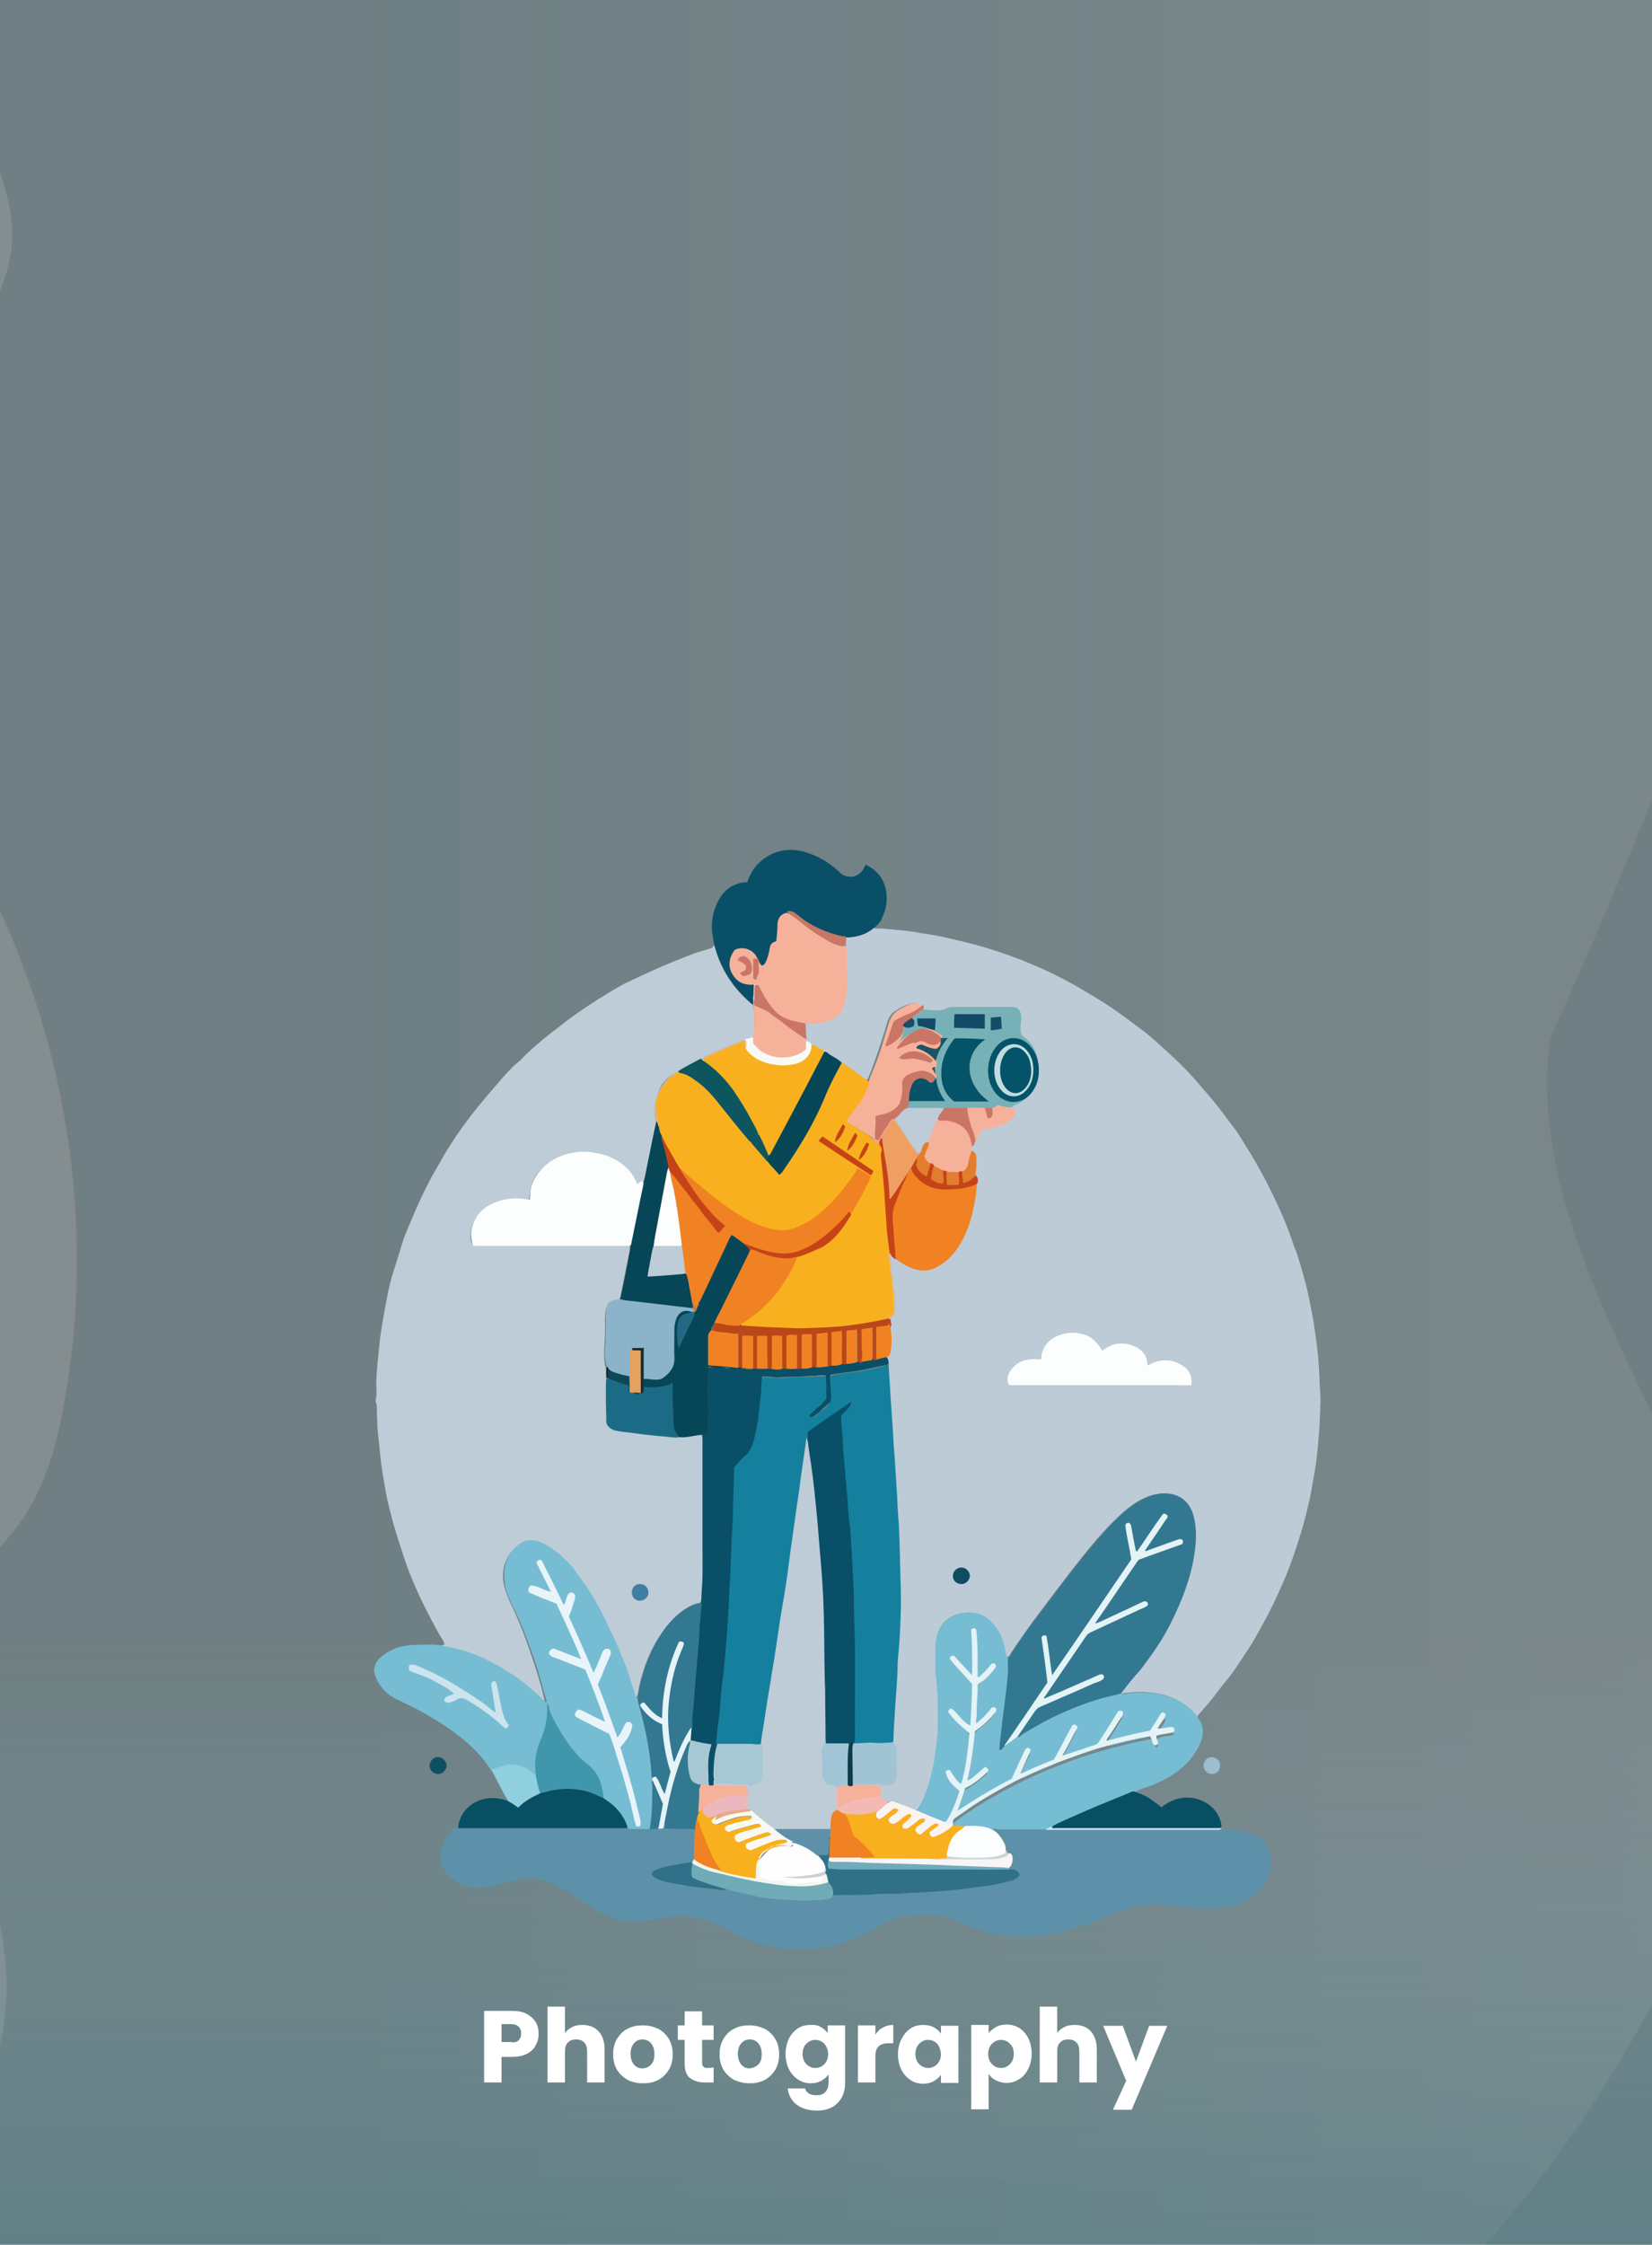 <?xml version="1.0" encoding="utf-8"?>
<!-- Generator: Adobe Illustrator 26.1.0, SVG Export Plug-In . SVG Version: 6.00 Build 0)  -->
<svg version="1.1" id="a" xmlns="http://www.w3.org/2000/svg" xmlns:xlink="http://www.w3.org/1999/xlink" x="0px" y="0px"
	 viewBox="0 0 388 527" style="enable-background:new 0 0 388 527;" xml:space="preserve">
<rect x="0" y="0" width="388" height="527" fill="#808080" stroke="none"/>
<style type="text/css">
	.st0{opacity:0.2;fill:url(#SVGID_1_);enable-background:new    ;}
	.st1{opacity:0.2;fill:url(#SVGID_00000131352095537636984130000017738802398899324819_);enable-background:new    ;}
	.st2{opacity:0.3;fill:url(#SVGID_00000081636193868003383900000009271153662181949578_);enable-background:new    ;}
	.st3{opacity:0.2;fill:url(#SVGID_00000073707786158092835140000004046222233226166448_);enable-background:new    ;}
	.st4{fill:#F6B19A;}
	.st5{fill:#68949B;}
	.st6{fill:#77B1B7;}
	.st7{fill:#BDCBD7;}
	.st8{fill:#BDCCD7;}
	.st9{fill:#5C91A9;}
	.st10{fill:#76BDD3;}
	.st11{fill:#76BDD4;}
	.st12{fill:#094F67;}
	.st13{fill:#084F64;}
	.st14{fill:#90CFDD;}
	.st15{fill:#C7E4F4;}
	.st16{fill:#0E4F64;}
	.st17{fill:#9CBECE;}
	.st18{fill:#15809D;}
	.st19{fill:#F9B01E;}
	.st20{fill:#337891;}
	.st21{fill:#FCFEFE;}
	.st22{fill:#F08223;}
	.st23{fill:#BA4718;}
	.st24{fill:#064656;}
	.st25{fill:#A1C4D5;}
	.st26{fill:#F9F4F2;}
	.st27{fill:#C64317;}
	.st28{fill:#F9FAF6;}
	.st29{fill:#C97667;}
	.st30{fill:#F3BAB5;}
	.st31{fill:#E07E2F;}
	.st32{fill:#0E4D61;}
	.st33{fill:#D7B7A3;}
	.st34{fill:#8BB4CA;}
	.st35{fill:#1B6B86;}
	.st36{fill:#0D5660;}
	.st37{fill:#407EA2;}
	.st38{fill:#D9B7A1;}
	.st39{fill:#DCB396;}
	.st40{fill:#317089;}
	.st41{fill:#70ABB8;}
	.st42{fill:#E6F3F7;}
	.st43{fill:#FCFDFE;}
	.st44{fill:#F9F5F7;}
	.st45{fill:#70ABB9;}
	.st46{fill:#F1F6EE;}
	.st47{fill:#CCD7D5;}
	.st48{fill:#E8F4F9;}
	.st49{fill:#4096AA;}
	.st50{fill:#CCE4ED;}
	.st51{fill:#E4F3F6;}
	.st52{fill:#F6B9C0;}
	.st53{fill:#A6C7D4;}
	.st54{fill:#103A4B;}
	.st55{fill:#F0A3A1;}
	.st56{fill:#055368;}
	.st57{fill:#BECCD7;}
	.st58{fill:#065268;}
	.st59{fill:#124A68;}
	.st60{fill:#1B5365;}
	.st61{fill:#154B68;}
	.st62{fill:#1B4A6A;}
	.st63{fill:#43555F;}
	.st64{fill:#EF9F62;}
	.st65{fill:#E17D2D;}
	.st66{fill:#E07D30;}
	.st67{fill:#E27D31;}
	.st68{fill:#A1C5D6;}
	.st69{fill:#236984;}
	.st70{fill:#28261F;}
	.st71{fill:#C2794C;}
	.st72{fill:#FCFDFD;}
	.st73{fill:#E5A15F;}
	.st74{fill:#0E4758;}
	.st75{fill:#FEFEFE;}
	.st76{fill:#5E91A9;}
	.st77{fill:#CBD0D4;}
	.st78{fill:#F9F9F4;}
	.st79{fill:#EBB9BD;}
	.st80{fill:#E7A983;}
	.st81{fill:#D8B59B;}
	.st82{fill:#BFDDE1;}
	.st83{fill:#FFFFFF;}
</style>
<linearGradient id="SVGID_1_" gradientUnits="userSpaceOnUse" x1="-487.14" y1="264.39" x2="99.75" y2="264.39" gradientTransform="matrix(1 0 0 -1 0 527.89)">
	<stop  offset="3.000000e-02" style="stop-color:#2990AC"/>
	<stop  offset="0.91" style="stop-color:#9BCCD8"/>
</linearGradient>
<path class="st0" d="M-28.9,527c16.8-17.1,30.3-36.9,30.4-60.2c0.1-16.4-6.6-31.9-11-47.6s-6.2-33.8,2.7-47.5
	c3.3-5.1,8-9.3,11.5-14.3c6-8.4,8.8-18.8,10.5-29c8.1-46.4-1.6-95.7-26.7-135.6c-8-12.7-17.7-25.1-20.5-39.8
	C-37,125.2-16.3,100.1-3.2,75c2.9-5.5,5.5-11.3,6-17.6C3.5,48.9,0.2,40.6-3,32.7C-7.4,21.8-11.9,10.9-16.3,0h-388.5
	c16.9,17.2,29.3,48.7,24.8,74.5c-3.7,21.1-16.7,32.7-26.7,47c-10,14.4-17.3,38.6-8.4,59.8c3.8,9.1,10.5,17,11,27
	c0.6,10.1-5.7,17.1-5.1,27.2c0.9,14.4,13.2,21.4,21.4,31c16.9,20,16.4,58.5,6.1,80.7s-42.7,100.9-30.8,127.8
	c3.9,8.8,9.5,16.1,12.6,25.4c3.1,9.4,3,18.4,1.1,26.6H-28.9z"/>
<linearGradient id="SVGID_00000025425770204139556240000018393293737898471589_" gradientUnits="userSpaceOnUse" x1="-33.84" y1="264.495" x2="715.8" y2="264.495" gradientTransform="matrix(1 0 0 -1 0 527.89)">
	<stop  offset="0.16" style="stop-color:#2B7F93"/>
	<stop  offset="0.91" style="stop-color:#9BCCD8"/>
</linearGradient>
<path style="opacity:0.2;fill:url(#SVGID_00000025425770204139556240000018393293737898471589_);enable-background:new    ;" d="
	M364,243.8c29.4-65.9,86-194.4,30.3-243.9H-54.3V0h38C-11.9,10.9-7.4,21.8-3,32.7c3.2,7.9,6.5,16.2,5.8,24.7c-0.5,6.2-3.1,12-6,17.6
	C-16.3,100.1-37,125.2-31.8,153c2.7,14.8,12.5,27.1,20.5,39.8c25.1,39.9,34.8,89.2,26.7,135.6c-1.8,10.2-4.5,20.5-10.5,29
	c-3.6,5-8.2,9.1-11.5,14.3c-8.9,13.7-7.1,31.7-2.7,47.5s11.1,31.3,11,47.6c-0.1,23.3-13.6,43-30.3,60.1h377.5
	c24.4-27.3,45.4-62,61.3-106.4C422,362.5,355.9,303.9,364,243.8L364,243.8z"/>
<linearGradient id="SVGID_00000021819736108800274240000012451831054189380531_" gradientUnits="userSpaceOnUse" x1="944.37" y1="-347.24" x2="944.37" y2="-134.86" gradientTransform="matrix(1 0 0 -1 0 211.89)">
	<stop  offset="5.000000e-02" style="stop-color:#297884"/>
	<stop  offset="0.82" style="stop-color:#9BCCD8;stop-opacity:0"/>
</linearGradient>
<rect x="-395.6" y="331" style="opacity:0.3;fill:url(#SVGID_00000021819736108800274240000012451831054189380531_);enable-background:new    ;" width="2680" height="196"/>
<linearGradient id="SVGID_00000069395817592661166600000013648026289217941652_" gradientUnits="userSpaceOnUse" x1="322.53" y1="-52.06" x2="939.84" y2="-52.06" gradientTransform="matrix(1 0 0 -1 0 211.89)">
	<stop  offset="0.16" style="stop-color:#2B7F93"/>
	<stop  offset="0.91" style="stop-color:#9BCCD8"/>
</linearGradient>
<path style="opacity:0.2;fill:url(#SVGID_00000069395817592661166600000013648026289217941652_);enable-background:new    ;" d="
	M364.1,243.9c-8.2,60.1,58,118.7,46,176.7c-16,44.4-36.9,79.1-61.3,106.4l396.6,0.9c0,0,2.4-17.3,4-24.5c5.3-23,16.3-40.6,24.3-61.2
	c9.3-24,14.5-52.4,15.1-82.4c0.2-9.4-0.1-19.3-2.8-28.8c-7.6-26.8-30-38.6-41.3-63c-7.6-16.5-9-36.8-6.6-54s8.3-31.8,14-46.2
	c10.2-25.4,20.3-50.7,30.5-76.1c5.4-13.5,10.9-27.3,12.7-43.6c1.8-15.6-0.4-34.2-7.9-48.1h-393C450.1,49.5,393.5,178,364.1,243.9
	L364.1,243.9L364.1,243.9z"/>
<g>
	<path class="st4" d="M205.3,267.4c-0.9-0.7-1.8-1.3-2.8-1.8c-1-0.6-2-1.2-3-1.8c-0.2-0.2-0.6-0.2-0.7-0.6c0.8-1.5,1.9-2.9,2.9-4.3
		c0.7-0.9,1.2-1.9,1.6-3c0.3-0.7,0.7-1.4,0.8-2.2c0.7-1.8,1.4-3.6,2.1-5.4c0.9-2.4,1.5-4.9,2.3-7.3c0.4-1.4,0.9-2.9,2.4-3.8
		c1.4-0.8,2.7-1.6,4.3-1.8c0.5-0.1,0.9-0.3,1.6-0.1c0.1,0.1,0.2,0.3,0.3,0.5c-0.1,0.6-0.6,0.8-1,1.1c-1.1,0.7-2.3,1.3-3.5,1.7
		c-1.3,0.5-2.3,1.3-2.7,2.8c-0.3,1.2-0.6,2.4-1.2,3.7c1.4-0.6,2.4-1.4,3.2-2.5c0.4-0.6,0.1-1.3,0.5-1.9c0.7-0.2,1.5,0.4,2.3-0.4
		c0.4-0.5,0.1-1-0.2-1.5c-0.1-0.2,0-0.4,0.2-0.5c0.9-0.5,1.5-1.6,2.6-1.7c0.1,0.1,0.3,0.1,0.4,0.1h4.8l0.8-0.7h16.2l1.1,1
		c0.7,1.9-0.2,3.8,0.2,5.7c2.3,1.5,3.7,3.5,3.9,6.4c0,0.7,0.2,1.5,0.2,2.2c-0.1,1.3-0.2,2.7-0.9,3.9c-1,1.7-2.1,3.1-3.9,4
		c-0.5,0.2-1,0.4-1.5,0.4c-0.7,0.5-1.5,0.3-2.2,0.2c-0.9-0.2-1.7-0.4-2.5,0.2c-0.1,0.1-0.4,0.1-0.5,0.1c-0.6,0.1-1.1,0-1.7,0
		c-1.4,0.1-2.7,0.1-4,0c-1.8,0.1-3.6,0.1-5.4,0c-2.6,0.1-5.1,0-7.7,0c-0.3,0-0.6,0-0.9-0.2c-0.6-0.6,0-1.2,0.1-1.8
		c0.4-0.5,0.9-0.5,1.4-0.5h5.6c0.3,0,0.6,0,1-0.1c-0.1-0.5-0.4-0.8-0.6-1.1c-0.4-0.9-0.8-1.8-0.9-2.8c0-0.2,0.1-0.5-0.3-0.4
		c-0.3-0.1-0.5-0.4-0.7-0.6c-0.5-0.6-1.1-0.9-1.9-0.9c-1.6-0.1-3,0.4-4.2,1.4c-0.4,0.3-0.5,0.9-0.5,1.4c0,0.8,0,1.7-0.1,2.5
		c-0.4,3-2.1,4.2-5,4.9c-0.4,0.1-0.8,0-1.2,0.4c-0.1,1.6-0.1,3.3-0.4,4.9C205.6,267.4,205.5,267.6,205.3,267.4L205.3,267.4
		L205.3,267.4z"/>
	<g>
		<path class="st5" d="M210.1,237.7c-0.7,0.6-1.1,1.4-1.4,2.2C209.1,239.1,209.6,238.4,210.1,237.7z"/>
		<path class="st6" d="M244.4,249.3c-0.1-2.9-1.5-4.9-3.9-6.4c-0.4-1.9,0.5-3.8-0.2-5.7c-0.4-0.3-0.7-0.7-1.1-1H223
			c-0.3,0.3-0.6,0.5-0.8,0.7h-4.8c-0.1,0-0.2,0-0.3-0.1l-2.9,2.2c0,0-1.9,1-1.9,2.4s-1,3.2-1,3.2s1.4-1.7,4.8-2.9
			c2.1-1,5,1.4,5.1,1.4s0.2,0.6,0,2.1c-0.1,0.5-0.4,1.1-1.2,1.2c-0.5,0.1-3.4-0.1-2.9,0.1c2.7,1.2,3.2,2.5,2.8,3.8
			c-0.1,0.5-0.4,1.1-0.1,1.5c0.4,0.7,0,1.6,0,1.6c0.7-0.7,0.2,0.3,0.2,0.5c0.1,1,0.5,1.9,0.9,2.8c0.2,0.4,0.5,0.7,0.6,1.1
			c-0.4,0.1-0.7,0.1-1,0.1c-1.1,0-5.6,0.3-6.7,0.3l-0.9,2.2c2,0,7.1,0,9.2-0.1c1.8,0.1,3.6,0.1,5.4,0c1.4,0.1,2.7,0.1,4,0
			c0.6,0,1.1,0.1,1.7,0c0.2,0,0.4,0,0.5-0.1c0.8-0.6,1.7-0.4,2.5-0.2c0.7,0.2,1.5,0.3,2.2-0.2c0.5,0,1-0.2,1.5-0.4
			c1.7-0.9,2.9-2.4,3.9-4c0.7-1.2,0.8-2.6,0.9-3.9C244.6,250.8,244.4,250.1,244.4,249.3L244.4,249.3z"/>
	</g>
	<g>
		<path class="st7" d="M205.2,217.7c0,0.3,0.2,0.3,0.5,0.3c1.2-0.1,2.5,0.1,3.7,0.2c1.8,0.2,3.6,0.3,5.4,0.6
			c1.6,0.3,3.2,0.5,4.8,0.8c1.9,0.3,3.7,0.8,5.5,1.2c2.2,0.5,4.4,1.1,6.5,1.7c3.5,1.1,7,2.3,10.3,3.7c2.9,1.2,5.7,2.5,8.5,4
			c2.3,1.2,4.4,2.5,6.6,3.8c3.9,2.3,7.5,5,11.1,7.7c1.6,1.2,3.1,2.5,4.6,3.9c2.1,1.9,4.1,3.7,6.1,5.8c1.8,1.9,3.5,3.9,5.2,5.9
			c2,2.3,3.8,4.8,5.6,7.2c1,1.2,1.8,2.6,2.6,3.9c0.9,1.5,1.9,3,2.8,4.6c1,1.9,2.1,3.7,3,5.6c1,2,2,4,2.9,6.1s1.8,4.2,2.5,6.4
			c0.4,1.2,0.9,2.4,1.3,3.5c1.1,3.5,2.1,6.9,2.8,10.5c0.5,2.4,1,4.8,1.3,7.2c0.3,2.1,0.6,4.3,0.8,6.4c0.2,2.4,0.3,4.8,0.4,7.1
			c0.1,1.5,0.2,2.9,0.1,4.4c-0.1,2.5-0.2,4.9-0.4,7.4c-0.2,2.2-0.4,4.4-0.7,6.5c-0.3,2-0.7,3.9-1,5.8c-0.3,1.7-0.7,3.4-1.1,5
			s-0.8,3.2-1.3,4.8c-1.2,3.9-2.5,7.8-4.1,11.5c-1.5,3.4-3,6.7-4.8,9.9c-1.3,2.4-2.6,4.8-4.2,7.1c-1.6,2.4-3.1,4.8-5,7
			c-0.9,1.1-1.8,2.3-2.7,3.5c-1,1.2-2,2.4-3,3.5c-0.2,0.3-0.6,0.5-0.5,0.9c-0.3,0.1-0.4-0.2-0.6-0.4c-2.6-3.4-6.1-4.8-10.2-5.3
			c-2.1-0.3-4.3-0.2-6.4,0.1c-0.4,0.1-0.8,0.1-1-0.3c-0.2-0.6,0.3-0.9,0.6-1.3c3-3.8,6.1-7.5,8.6-11.7c3.4-5.8,6-12,7.3-18.7
			c0.5-3,0.8-6.1,0.1-9.1c-1.1-5.4-5.7-6.6-9.7-5.2c-2.4,0.8-4.4,2.2-6.3,3.9c-4.5,4-8.2,8.7-11.9,13.4c-4.9,6.4-9.9,12.8-14.4,19.6
			c-0.2,0.4-0.4,0.9-1,0.9c-0.4-0.2-0.5-0.6-0.6-1c-0.1-1.1-0.5-2.1-0.8-3.1c-0.8-2.5-2.3-4.5-4.8-5.7s-6.3-0.5-8.3,1.5
			c-1.5,1.5-2,3.5-2.1,5.5c-0.1,3.7,0.1,7.3,0.4,11c0.3,3,0.2,6,0.1,8.9c-0.2,5.2-1.1,10.3-3,15.2c-0.5,1.3-1.1,2.6-2,3.7
			c-0.4,0.2-0.8,0-1.2-0.2c-1.3-0.5-2.6-1-4-1.5c-0.6-0.2-1.2-0.4-1.8-0.2c-1-0.2-1.6-0.9-2.1-1.8c-0.1-0.6,0.1-1.2-0.3-1.8
			c-0.4-0.3-0.9-0.2-1.4-0.2h-3.7c-0.3,0-0.6,0.1-0.8-0.2c-0.1-0.5,0.2-0.6,0.6-0.6c2.1,0.2,4.3-0.4,6.5,0c2.1,0.4,3.2-0.7,3-2.9
			c-0.1-1.3-0.1-2.6-0.1-3.9c0-0.9,0-1.8-0.7-2.5c-0.1-0.2-0.2-0.4-0.2-0.6c-0.2-2,0.1-4,0.2-6c0.2-2.5,0.3-5.1,0.5-7.6
			c0.2-3.4,0.4-6.7,0.7-10.1c0.1-1.1,0.2-2.2,0.2-3.2c0-2.9,0.4-5.8,0.2-8.7c-0.3-5-0.2-9.9-0.5-14.9c-0.2-2.9-0.3-5.8-0.4-8.7
			c-0.2-3.6-0.4-7.2-0.7-10.8c-0.2-3.3-0.4-6.6-0.6-9.9c-0.2-2.4-0.3-4.8-0.5-7.2c0-0.4-0.1-0.8,0-1.2c0-0.6-0.1-1.3-0.1-1.9
			c0.9-2.6,0.6-5.2,0.1-7.9c-0.1-0.3-0.1-0.5,0-0.8s0.3-0.5,0.5-0.7s0.5-0.3,0.6-0.6c0.3-0.9,0.2-1.9,0.2-2.9c0-1.6-0.4-3.1-0.5-4.7
			c-0.1-1.8-0.4-3.5-0.6-5.3c0-0.4-0.2-0.7,0.3-0.9c0.6-0.1,1,0.5,1.4,0.7c1.7,1.2,3.5,2.3,5.6,2.5c1.4,0.1,2.7-0.2,3.9-0.8
			c3.1-1.7,5-4.4,6.4-7.6c1.6-3.6,2.3-7.5,2.7-11.4c0.2-0.7,0-1.3-0.2-1.9c-0.2-0.5-0.2-0.9-0.1-1.4c0.1-1,0.1-1.9,0.1-2.9
			c0-0.7-0.5-1.1-0.9-1.6c-0.2-0.4-0.1-0.7,0.1-1c0.3-0.5,0.5-1,0.8-1.5c0.4-0.5,0.5-1.1,0.8-1.6c0.4-0.7,0.9-1.2,1.8-1.4
			c1.4-0.2,2.7-0.6,4-1.1c0.9-0.4,1.7-1,2.4-1.8c0.3-0.4,0.4-0.8,0.3-1.3c-0.1-0.3-0.2-0.6,0.1-0.9c2.5-0.8,4.2-2.5,5.3-4.8
			c0.7-1.5,0.9-3.2,0.6-4.9c-0.1-0.5-0.1-1-0.2-1.6c-0.4-2-1.4-3.6-3.1-4.8c-0.6-0.4-0.8-1-0.8-1.7s0-1.4,0.1-2
			c0.1-0.7,0.1-1.4-0.1-2c-0.3-0.8-0.9-1.4-1.8-1.4h-14.5c-0.3,0-0.6,0.1-0.8,0.2c-1.9,1-3.9,0.5-5.8,0.4c-0.1,0-0.2-0.1-0.3-0.2
			c-0.2-0.3-0.2-0.7-0.4-1c-0.2-0.4-0.6-0.4-1-0.4c-1.8,0.2-3.4,1-4.9,2c-1.3,0.8-1.7,2.2-2.1,3.6c-1.2,3.9-2.4,7.7-3.9,11.4
			c-0.2,0.4-0.2,0.8-0.6,1.1c-0.5,0.1-0.9-0.2-1.2-0.5c-1.7-1.3-3.4-2.6-5.3-3.6c-1.3-0.9-2.7-1.8-4.1-2.6c-0.9-0.6-1.7-1.3-2.8-1.4
			c-0.4-0.5-1-0.8-1.4-1.2c-0.1-0.2-0.1-0.4-0.1-0.6c-0.1-1.3-0.1-2.5,0-3.8c0.5-0.5,1.2-0.3,1.8-0.3c1.7,0,3.2-0.4,4.7-1.2
			c1.2-0.6,2-1.6,2.3-2.9c0.7-2.5,0.9-5,0.7-7.5c-0.1-1.4,0-2.7-0.1-4.1c0-0.6,0-1.2-0.1-1.9s-0.2-1.5,0-2.2
			c0.2-0.3,0.5-0.3,0.8-0.3c1.9-0.1,3.6-0.6,5.1-1.7C204.7,217.8,204.9,217.5,205.2,217.7L205.2,217.7L205.2,217.7z"/>
		<path class="st8" d="M103.7,386.2c0.2,0,0.4,0,0.7-0.1c0-0.3-0.2-0.6-0.3-0.9c-1.2-1.8-2.2-3.8-3.2-5.7c-2.3-4.4-4.4-9-6-13.8
			c-0.9-2.7-1.8-5.5-2.6-8.3c-0.6-2.4-1.3-4.8-1.7-7.2c-0.4-2.3-0.8-4.5-1.1-6.8c-0.3-2.5-0.5-5-0.8-7.5c-0.1-1.5-0.1-2.9-0.2-4.4
			c0-0.7,0.1-1.5-0.2-2.2c-0.1-0.3-0.1-0.7,0-1c0.2-0.7,0.1-1.5,0.1-2.2c-0.1-2.1,0.1-4.3,0.3-6.4c0.2-1.9,0.4-3.9,0.6-5.8
			c0.5-3.6,1.2-7.2,1.9-10.8c0.4-1.9,0.9-3.7,1.5-5.5c0.6-1.9,1.2-3.7,1.7-5.5c0.5-1.7,1.2-3.3,1.9-4.9c1.4-3.5,3-6.9,4.7-10.2
			c1-1.9,2.1-3.6,3.1-5.5c1.3-2.2,2.8-4.5,4.3-6.6s3.1-4.2,4.8-6.2c1.7-2.1,3.5-4.1,5.3-6.2c1.1-1.2,2.2-2.4,3.5-3.4
			c0.6-0.4,1-1.1,1.6-1.6c1.7-1.6,3.4-3.1,5.2-4.5c1.6-1.3,3.3-2.5,4.9-3.8c2.9-2.1,5.9-4.1,8.9-5.9c1.8-1.1,3.6-2.2,5.6-3.1
			c1.7-0.8,3.4-1.6,5.2-2.4c2.9-1.3,5.8-2.5,8.7-3.6c1.5-0.6,3.1-1,4.6-1.5c0.4-0.1,0.8-0.2,0.8-0.7c0.5,0.1,0.4,0.5,0.5,0.8
			c1.5,5.1,4.3,9.4,8.4,12.7c0.2,0.1,0.3,0.3,0.4,0.5c0.2,0.4,0.3,0.8,0.3,1.3v5c0,0.5-0.1,1-0.4,1.4c-0.5,0.5-1.2,0.6-1.9,0.7
			c-1.5,0.4-2.9,1.1-4.4,1.7c-1,0.4-2.1,0.8-3.1,1.3c-0.9,0.5-2,0.7-2.7,1.5c-1.9,0.8-3.6,1.8-5.4,2.8c-0.1,0.1-0.3,0.2-0.5,0.2
			c-2.5,1.2-3.9,3.2-4.5,5.9c0,0.1-0.1,0.2-0.1,0.3c-0.1,1.5-0.6,3-0.1,4.5c0.1,0.2,0.1,0.5,0.1,0.7c-0.8,4.3-1.8,8.5-2.6,12.8
			c-0.1,0.5-0.1,1-0.5,1.4c-0.5,0.1-0.8,0.5-1.3,0.5c-0.4-0.1-0.5-0.4-0.7-0.7c-2-3.9-5.5-5.8-9.7-6.4c-3.3-0.5-6.5,0-9.4,1.6
			c-3.2,1.8-5.3,4.3-5.5,8.2c0,0.4,0,0.8-0.3,1.1c-0.4,0.3-0.9,0.1-1.3,0c-3.7-0.5-7,0.3-9.8,2.8c-1.7,1.5-2.5,3.5-2.5,5.7
			c0,0.6,0.1,1.2,0.5,1.8c0.4,0.3,0.8,0.2,1.3,0.2H147c0.3,0,0.6,0,0.8,0.1c0.2,0.3,0.1,0.7,0.1,1.1c-0.7,3.5-1.4,6.9-2.1,10.4
			c-0.1,0.5-0.2,0.9-0.5,1.3c-0.3,0.3-0.7,0.3-1.1,0.5c-1.1,0.4-1.9,1-2,2.3c0,0.8-0.2,1.5-0.1,2.3c0.1,2.3-0.1,4.5-0.2,6.8
			c0,1.4,0,2.8,0.4,4.2c0,0.9-0.1,1.7,0.1,2.6c-0.1,1.4,0,2.8-0.1,4.3c-0.1,1.8,0.2,3.6,0.2,5.5c0,0.9,0.5,1.4,1.3,1.8
			c0.4,0.2,0.8,0.2,1.2,0.3c4.7,0.6,9.3,1.3,14,1.6c1.6,0,3.1-0.2,4.7-0.5c0.4-0.1,0.9-0.2,1.2,0.2c0.3,0.4,0.2,0.9,0.2,1.4v31.7
			c0,1.8-0.2,3.6-0.4,5.5c0,0.2-0.1,0.5-0.2,0.7c-0.1,0.2-0.4,0.3-0.6,0.4c-3.3,0.8-5.6,3-7.6,5.5c-3.2,4-5.1,8.7-6.2,13.7
			c-0.2,0.9-0.2,1.9-0.8,2.8c-0.7,0-0.7-0.5-0.9-1c-0.9-2.8-1.8-5.6-2.9-8.3c-2-4.9-4-9.7-6.8-14.2c-2.6-4.3-5.4-8.4-9.6-11.4
			c-0.8-0.6-1.7-1.1-2.7-1.5c-2-0.8-3.9-0.5-5.4,1c-2.2,2.1-3.1,4.6-2.8,7.7c0.3,2.4,1.3,4.4,2.3,6.5c2,4.3,3.6,8.8,5.1,13.4
			c0.8,2.4,1.5,4.9,2.1,7.3c0.1,0.5,0.4,1-0.1,1.5c-0.6,0.1-0.9-0.3-1.2-0.6c-2.9-2.9-6.1-5.3-9.7-7.4c-4.1-2.3-8.4-4-13-4.8
			C104.1,386.6,103.8,386.7,103.7,386.2L103.7,386.2L103.7,386.2z"/>
		<path class="st9" d="M286.6,429.6c1.3,0.1,2.7,0,4,0.1c11.7,1.2,9.6,14,0.3,17.3c-4.9,1.8-10.4,1-15.6,0.3s-10.7,0.6-15.5,2.6
			c-6.9,2.8-11.8,4.6-19.2,4.8c-5.6,0.1-10.2-1.2-15.4-3.5c-6.1-2.6-13.4-2.1-19,1.2c-6,3.5-10.8,5.2-17.8,5.2
			c-5.9,0-10.5-0.8-15.7-3.7c-4.4-2.4-9.5-4.5-14.5-4c-4.2,0.4-8.4,1.9-12.5,0.9c-7.7-1.9-11.4-7.7-19.1-9.6c-4.4-1-8.9,1.8-13.4,2
			c-6.2,0.4-12.1-4.6-8.8-11c0.6-1.1,1.2-2.2,2.1-3c0.4-0.1,0.8-0.1,1.1-0.1c0.5-0.5,1.2-0.3,1.8-0.3h37.8c1.8,0.4,3.7,0.1,5.6,0.2
			c0.6,0,1.3,0,1.9-0.2c0.3,0,0.5,0.2,0.8,0.1c0.4,0.1,0.5-0.7,1-0.3c0.5,0.4,1.2,0.4,1.8,0.4h4.2c0.7,0,1.1,0.2,1.3,0.9
			c-0.2,2.1-0.3,4.2-0.3,6.3c-0.1,0.4-0.3,0.7-0.6,1c-0.4,0.3-0.9,0.3-1.3,0.4c-2.2,0.3-4.5,0.7-6.6,1.4c-0.5,0.2-1,0.3-1.1,0.9
			c0.2,0.7,0.8,0.9,1.4,1.1c1.6,0.6,3.4,0.8,5.1,1.2c3,0.6,6.1,0.7,9.1,1.2c0.5,0.1,0.9,0,1.4-0.1c1.4,0.2,2.8,0.7,4.2,1
			c3.2,0.7,6.4,1.2,9.6,1.4c3,0.1,6,0.2,9,0c1-0.1,1.8-0.2,2.3-1.1c0.4-0.2,0.8-0.2,1.2-0.2c4.4,0.1,8.9-0.1,13.3-0.2
			c7.8-0.3,15.6-0.7,23.3-2c1.4-0.2,2.7-0.5,4-0.9c0.6-0.2,1.2-0.4,1.6-1.1c-0.3-0.9-1.2-0.8-1.8-1.1c-0.1-0.1-0.2-0.2-0.2-0.4
			c0.2-0.7,0.6-1.3,0.6-2c0-0.6-0.1-1-0.8-1.2c-0.4-0.2-0.5-0.7-0.6-1.1c-0.2-1.6-1.1-2.8-2.2-3.9c-0.3-0.3-0.9-0.5-0.4-1.1
			c0.7-0.2,1.5,0,2.2,0c3.3,0,6.7-0.1,10,0h39.4C285.6,429.3,286.1,429.1,286.6,429.6L286.6,429.6L286.6,429.6z"/>
		<path class="st10" d="M152.5,429.4h-3.8c-0.5,0-1,0.1-1.4-0.4c-0.3-0.1-0.4-0.4-0.5-0.7c-0.9-2.3-2.6-4-4.6-5.4
			c-0.3-0.2-0.6-0.4-0.8-0.8c-0.4-1.5-0.5-3-1.1-4.4c-0.6-1.3-1.5-2.4-2.6-3.2c-2.9-2.4-5-5.4-6.9-8.6c-0.6-1-1.2-2-1.7-3.1
			c-0.3-0.7-0.5-1.4-0.6-2.1c0.2,1.7,0,3.4-0.4,5c-0.3,1.3-0.8,2.5-1.3,3.7c-0.9,2.2-1.1,4.5-0.9,6.8c0,0.3,0.1,0.7-0.1,1
			c-0.3,0-0.4-0.1-0.5-0.3c-2.5-2.5-5.3-2.8-8.5-1.5c-0.5,0.2-1.1,0.6-1.6,0c-2.1-3.3-4.9-6-8-8.3c-2.6-2-5.3-3.6-8.1-5.2
			c-1.8-1-3.7-1.9-5.6-2.8c-2.2-1-3.9-2.5-5-4.8c-1.1-2.1-0.7-3.8,1-5.3c1.8-1.5,3.9-2.4,6.2-2.7c2-0.2,3.9-0.2,5.9-0.2
			c0.7,0,1.4,0.1,2.1,0.2c1.1,0.3,2.2,0.4,3.3,0.7c1.5,0.4,3,0.8,4.4,1.4c1.1,0.4,2.2,0.8,3.2,1.4c1.4,0.7,2.8,1.4,4.1,2.3
			c1.1,0.7,2.2,1.3,3.2,2.1c2,1.5,3.9,3.1,5.7,4.9c0.2,0.2,0.3,0.4,0.6,0.5c0.3-0.2,0.2-0.4,0.1-0.6c-0.5-1.6-0.9-3.2-1.4-4.9
			c-0.7-2.5-1.5-4.9-2.4-7.3c-0.8-2.2-1.6-4.4-2.6-6.6c-0.8-1.9-1.8-3.7-2.6-5.6c-0.3-0.8-0.6-1.6-0.7-2.5c-0.2-1.6-0.3-3.2,0.1-4.8
			c0.5-1.8,1.5-3.3,2.9-4.5c1.7-1.5,3.7-1.5,5.7-0.6c1.5,0.7,2.8,1.6,4.1,2.7c1.3,1.2,2.7,2.4,3.7,3.9c1.2,1.7,2.5,3.4,3.6,5.1
			c1.3,2.1,2.4,4.2,3.5,6.4c0.6,1.3,1.1,2.6,1.8,3.8c0.9,1.8,1.6,3.7,2.4,5.6c0.7,1.7,1.4,3.4,1.8,5.1c0.3,1.1,0.8,2.1,1,3.2
			c0.1,0.2,0.2,0.5,0.4,0.6c0.5,1,0.6,2.1,0.9,3.2c1.2,4.3,2,8.6,2.5,13c0.1,1,0.1,2,0.3,3v0.5c-0.1,0.4-0.1,0.9,0,1.3
			c0,2.9,0.1,5.8-0.4,8.7C153,428.6,152.9,429,152.5,429.4L152.5,429.4L152.5,429.4z"/>
		<path class="st11" d="M245.7,429.5h-11.1c-0.4,0-0.9-0.5-1.3,0c-0.2,0.1-0.4,0.1-0.5,0c-2.1-0.8-4.2-0.8-6.3-0.6
			c-0.8-0.2-1.6,0.1-2.3-0.2c-0.5-0.6,0-0.9,0.4-1.2c1.3-1,2.6-1.9,4-2.8c9.3-6,19.4-10.5,30-13.6c3.5-1,7.1-1.9,10.7-2.6
			c0.4-0.1,0.7-0.2,1.1-0.1c0.8,0.4,0.5,1.5,1.3,1.9c0.6-0.6-0.2-1.3,0.2-2.1c1.1-0.7,2.7-0.4,4.1-1.1c-1.3-0.7-2.6,0.4-3.7-0.3
			c-0.1-1.3,1.5-2,1.4-3.2c-0.6-0.2-0.7,0.2-0.9,0.5c-0.6,0.8-1.2,1.7-1.7,2.6c-0.3,0.6-0.8,0.9-1.5,1.1c-3,0.6-5.9,1.3-8.8,2
			c-0.3,0.1-0.6,0.1-0.8-0.1c-0.3-0.5,0.1-0.8,0.3-1.2c1-1.4,1.9-2.9,2.8-4.4c0.2-0.4,0.6-0.7,0.3-1.2c-0.5-0.1-0.7,0.3-0.9,0.6
			c-1.2,2-2.4,3.9-3.7,5.8c-0.4,0.7-1,1.2-1.8,1.5c-2,0.6-4,1.3-6,2c-0.4,0.1-0.8,0.4-1.3,0.1c-0.2-0.4,0-0.8,0.2-1.1
			c1-1.5,1.7-3.2,2.6-4.8c0.1-0.3,0.4-0.5,0.1-0.9c-0.5-0.1-0.6,0.4-0.8,0.7c-1.1,2.1-2.2,4.2-3.4,6.3c-0.4,0.6-0.8,1.1-1.5,1.4
			c-2.1,0.8-4.1,1.7-6.1,2.6c-0.3,0.2-0.7,0.3-1,0.1c-0.3-0.4,0-0.8,0.1-1.1c0.5-1.2,1-2.3,1.6-3.5c0.2-0.3,0.5-0.7,0.1-1.1
			c-0.5,0-0.6,0.5-0.8,0.8c-0.9,1.7-1.7,3.5-2.5,5.3c-0.3,0.6-0.6,1-1.2,1.3c-3.9,2-7.5,4.2-11.1,6.6c-0.3,0.2-0.7,0.3-1.1,0.4
			c-0.3-0.3-0.1-0.7,0-1c0.5-1.3,1-2.5,1.4-3.9c0.2-0.5,0.4-0.9,0.9-1.1c1.6-0.8,2.9-2,4.2-3.1c0.2-0.2,0.5-0.4,0.5-0.9
			c-0.5-0.2-0.8,0.1-1.1,0.4c-0.8,0.7-1.6,1.3-2.4,1.9c-0.3,0.2-0.6,0.5-1,0.4c-0.4-0.4-0.2-0.8-0.1-1.2c0.5-2.5,0.9-5,1.2-7.4
			c0.1-0.7,0.1-1.4,0.2-2.1c0.1-0.9,0.5-1.4,1.1-1.9c1.3-0.9,2.4-1.9,3.4-3.2c0.2-0.3,0.5-0.5,0.4-1c-0.5-0.2-0.7,0.2-0.9,0.5
			c-0.7,0.8-1.5,1.6-2.4,2.4c-0.3,0.2-0.5,0.5-1,0.4c-0.4-0.3-0.3-0.7-0.3-1.1c0.2-2.4,0.3-4.7,0.3-7.1c0-0.9,0.2-1.5,1-1.9
			c1.2-0.6,2-1.7,2.8-2.7c0.2-0.3,0.5-0.6,0.2-1.1c-1.3,0.9-2.1,2.5-3.5,3.1c-0.6-0.3-0.5-0.8-0.5-1.2c0-1.4-0.1-2.7,0-4.1
			c0.1-1.7-0.3-3.4-0.2-5.1c0-0.3,0-0.7-0.6-0.8c-0.3,0.9-0.2,1.8-0.1,2.7c0.2,2.4,0.1,4.7,0.1,7.1c0,0.3,0,0.6-0.3,0.8
			c-0.5,0.1-0.7-0.3-0.9-0.6c-1-1-1.9-2.1-2.8-3.1c-0.2-0.2-0.4-0.5-0.9-0.5c-0.2,0.5,0.2,0.8,0.4,1.1c1.1,1.4,2.4,2.7,3.6,4
			c0.6,0.6,0.9,1.3,0.9,2.2c0,2.7-0.3,5.3-0.4,8c0,0.2-0.1,0.4-0.3,0.7c-0.9,0-1.4-0.6-1.9-1.2c-0.6-0.7-1.2-1.4-1.8-2
			c-0.2-0.2-0.5-0.5-0.9-0.5c-0.2,0.5,0.1,0.7,0.3,1c1,1.2,2.1,2.4,3.4,3.4c0.7,0.5,1,1.1,0.9,2.1c-0.4,3.3-0.8,6.5-1.6,9.7
			c-0.1,0.3-0.1,0.5-0.2,0.8c-0.1,0.1-0.1,0.2-0.4,0.3c-1.5-0.4-1.8-2.1-3-3.1c-0.4,0.5-0.1,0.8,0,1.1c0.6,1,1.2,1.9,2.1,2.6
			c0.6,0.5,0.7,1,0.5,1.6c-0.6,1.9-1.3,3.8-2.2,5.5c-0.3,0.5-0.6,1.1-1.4,1.1c-2-0.6-3.8-1.5-5.8-2.3c-0.2-0.1-0.5-0.2-0.4-0.5
			c0.8-1.6,1.7-3.1,2.2-4.7c0.6-1.8,1.1-3.6,1.5-5.5c0.4-1.7,0.5-3.4,0.8-5.1c0.6-3.9,0.3-7.9,0.3-11.8c0-1.8-0.3-3.5-0.5-5.3v-5.8
			c0-1.7,0.3-3.3,1.1-4.7c0.6-1.2,1.6-2,2.8-2.7c1.5-0.7,3-0.9,4.6-0.9c1.4,0,2.7,0.5,3.8,1.4c1.8,1.5,3,3.3,3.7,5.6
			c0.4,1.2,0.3,2.5,1,3.7c0.3,1.7,0.2,3.4,0,5.1c-0.6,5.1-1.2,10.2-1.8,15.3c0,0.2-0.1,0.4,0,0.5c0.2,0,0.3-0.2,0.5-0.2
			c1.3-0.6,2.3-1.6,3.5-2.4c1.7-1,3.4-2.1,5.1-3c5.4-3,11.1-5.3,17.2-6.6c0.7-0.1,1.3-0.5,2.1-0.5c0.2,0.3,0.6,0.2,0.9,0.2
			c1.6-0.3,3.2-0.4,4.8-0.3c3.1,0.1,6,0.8,8.7,2.4c1.5,0.9,2.9,2.1,3.8,3.7c1.6,2.2,1.1,4.4,0,6.6c-0.8,1.5-1.8,2.9-3,4.1
			c-2.5,2.4-5.4,4-8.7,5.2c-1.2,0.4-2.4,0.7-3.4,1.5c-0.5,0.4-1.2,0.6-1.8,0.8c-5.5,2.2-10.9,4.5-16.3,6.9l-1.2,0.6
			C246.8,429.2,246.3,429.3,245.7,429.5L245.7,429.5L245.7,429.5z"/>
		<path class="st12" d="M176.9,235.7c-0.4,0.1-0.6-0.2-0.8-0.4c-4-3.6-6.8-7.9-8.2-13.1c0-0.1-0.1-0.2-0.1-0.2
			c-0.3-1.7-0.7-3.4-0.6-5.2c0.2-2.3,0.8-4.4,2.1-6.3c1.5-2.2,3.6-3.3,6.2-3.4c0.4-1.1,0.9-2.2,1.6-3.2c2.9-3.8,7.5-5.3,12.2-3.8
			c2.9,0.9,5.4,2.4,7.6,4.4c0.3,0.3,0.6,0.6,0.9,0.8c1.9,1.1,4.1,0.5,5.1-1.5c0.1-0.2,0.2-0.5,0.4-0.8c2.1,1,3.6,2.4,4.4,4.6
			c1,2.9,0.6,5.6-0.7,8.3c-0.4,0.8-1.1,1.4-1.8,2c-1.9,1.6-4.2,2.2-6.7,2.2c-0.4,0.3-0.9,0.2-1.4,0.1c-3.4-0.8-6.5-2.2-9.2-4.3
			c-0.4-0.3-0.9-0.7-1.3-1c-0.6-0.4-1.1-0.6-1.8-0.4c-1.2,0.4-1.7,1-1.8,2.2c-0.1,1-0.2,2-0.2,3c0,0.7-0.2,1.4-0.9,1.8
			c-0.5,0.3-0.7,0.9-0.8,1.4c-0.2,1.1-0.5,2.1-1,3.1c-0.2,0.4-0.5,0.9-1.1,0.9c-0.5-0.1-0.8-0.5-0.9-0.9c-0.3-0.6-0.6-1.2-1-1.8
			c-1-1.1-2.2-1.3-3.6-1c-1.1,0.2-1.4,1.2-1.6,2.2c-0.7,2.9,1.5,5.6,4.5,5.8c0.4,0,0.8-0.1,1,0.2c0.2,0.7,0.1,1.4,0.1,2.1
			c-0.2,0.6-0.1,1.3-0.2,1.9C177.1,235.3,177.1,235.6,176.9,235.7L176.9,235.7L176.9,235.7z"/>
		<path class="st13" d="M141.7,422.1c0.8,0.6,1.6,1.1,2.4,1.8c1.5,1.4,2.7,3.1,3.3,5.1c-0.3,0.3-0.6,0.2-0.9,0.2h-38.9
			c0.2-3.4,2.8-6.2,6.3-6.9c1.9-0.4,3.8-0.1,5.6,0.6c0.9-0.1,1.4,0.8,2.3,1c1.6-1.3,3.3-2.5,5.3-3.2c4.7-1.6,9.3-1.5,13.8,0.7
			C141.1,421.6,141.5,421.8,141.7,422.1L141.7,422.1L141.7,422.1z"/>
		<path class="st13" d="M247.1,428.8c1.5-0.9,3.1-1.5,4.6-2.2c4.4-2,8.9-3.8,13.3-5.6c0.5-0.2,0.9-0.5,1.4-0.4
			c2.8,1,3.2,1.2,6.4,3.7c1.4-1.2,3-1.9,4.8-2.2c3.5-0.5,7.4,1.3,8.8,4.7c0.3,0.7,0.5,1.5,0.5,2.2c-0.4,0.2-0.8,0.2-1.3,0.2h-37.5
			C247.8,429.3,247.1,429.7,247.1,428.8L247.1,428.8L247.1,428.8z"/>
		<path class="st14" d="M126.9,421c-1.9,0.9-3.7,1.8-5.2,3.4c-0.8-0.6-1.5-1.1-2.3-1.5c-1.5-2.4-2.6-4.9-4-7.4
			c0-0.1-0.1-0.2-0.1-0.3c0.4,0.3,0.8,0.1,1.1,0c1.4-0.7,2.8-1,4.3-0.9s2.8,0.6,4,1.6c0.4,0.4,1,0.6,1.2,1.2
			C126.5,418.3,126.9,419.6,126.9,421L126.9,421L126.9,421z"/>
		<path class="st15" d="M247.1,428.8v0.3c0.2,0.2,0.5,0.1,0.7,0.1h39.1c0,0.2-0.3,0.2-0.4,0.4h-40.9
			C246,429.1,246.6,429,247.1,428.8L247.1,428.8z"/>
		<path class="st16" d="M100.9,414.5c0-1,0.9-2,1.9-2c1.1,0,2,0.9,2.1,2c0,1-1,2-1.9,2C101.8,416.5,100.9,415.6,100.9,414.5z"/>
		<path class="st17" d="M283.7,412.7l0.9-0.2c1.4,0.2,2.2,1.1,1.9,2.4c-0.2,1-0.8,1.8-2.5,1.5C282.5,415.7,282.1,413.9,283.7,412.7
			L283.7,412.7L283.7,412.7z"/>
		<path class="st18" d="M208.7,320.1c0.1,2.3,0.3,4.6,0.4,6.9c0.2,2.9,0.4,5.8,0.6,8.7c0.1,2,0.2,4,0.4,6c0.2,3.1,0.4,6.3,0.6,9.5
			c0.1,2.2,0.2,4.4,0.4,6.6c0.2,4.4,0.3,8.7,0.4,13.1c0.1,2,0.1,3.9,0.1,5.9c-0.1,3.8-0.2,7.6-0.6,11.4c-0.1,1.3-0.2,2.5-0.2,3.8
			c-0.1,2.7-0.3,5.3-0.5,8c-0.2,3-0.4,6-0.5,9.1c-0.1,0.4-0.5,0.5-0.8,0.5c-0.6,0-1.3,0.2-1.9,0.2c-1.9-0.2-3.7,0-5.6,0
			c-0.3,0-0.6,0-0.9-0.2c-0.1-0.1-0.2-0.2-0.2-0.3v-8.6c0-5.8,0.1-11.7,0-17.5c-0.1-4.9-0.2-9.7-0.5-14.6c-0.3-5-0.7-10-1-15
			c-0.3-4-0.7-8.1-1-12.1c-0.2-2.6-0.4-5.1-0.6-7.7c-0.1-1,0.2-1.8,0.9-2.4c0.4-0.4,0.8-0.8,1.1-1.4c-2.4,1.8-4.8,3.4-7.1,5
			c-0.3,0.2-0.5,0.4-0.8,0.6c-0.9,0.5-1.5,1.1-1.4,2.2c0,0.2-0.1,0.4-0.2,0.5c-0.1,0-0.2,0.2-0.3-0.1c-0.2,3.3-0.8,6.4-1.2,9.5
			c-1.4,9.6-2.6,19.2-4.1,28.8c-1.3,7.9-2.5,15.8-3.8,23.6c-0.5,2.9-0.9,5.7-1.4,8.5c-0.1,0.4-0.1,0.8-0.3,1.1
			c-0.4,0.4-0.8,0.4-1.3,0.4c-2.5-0.3-5-0.1-7.6-0.1c-0.5,0-0.9,0-1.4-0.2c-0.5-0.3-0.4-0.8-0.4-1.2c0.2-2.7,0.6-5.4,0.8-8
			c0.4-4.5,0.9-9,1.3-13.5c0.4-5.4,0.6-10.8,0.9-16.2c0.2-4,0.4-7.9,0.6-11.9c0.2-4.4,0.4-8.8,0.5-13.2c0-0.7,0.2-1.3,0.8-1.8
			c0.8-0.8,1.6-1.7,2.4-2.5c0.5-0.5,0.8-1.1,1.1-1.7c1.1-2.9,1.5-5.8,1.8-8.8c0.2-2.1,0.3-4.3,0.5-6.4c0-0.3,0.1-0.7,0.3-1
			c0.5-0.4,1.2-0.3,1.8-0.2c2.7,0.3,5.4-0.1,8.1-0.1c1.3,0,2.6-0.1,3.9-0.2c1.1-0.1,1.5,0.3,1.6,1.5s0,2.5,0,3.7
			c0,0.8-0.4,1.3-0.9,1.9c-0.9,0.8-1.8,1.5-2.7,2.6c0.6-0.1,0.8-0.4,1.1-0.7c0.4-0.3,0.7-0.8,1.2-1c2-1.2,2-3.1,1.8-5.1
			c-0.1-0.6-0.1-1.2-0.1-1.8c0.1-1,0.3-1.3,1.2-1.4c1.6-0.3,3.3-0.5,5-0.7c2.3-0.3,4.5-0.8,6.8-1.4C208,320,208.3,319.9,208.7,320.1
			L208.7,320.1L208.7,320.1z"/>
		<path class="st19" d="M159,251.7l0.4-0.2c2,0.3,3.6,1.4,5.1,2.6c2.4,1.9,4.3,4.2,6.1,6.6c1.9,2.4,3.8,4.7,5.8,7
			c1.4,1.6,2.8,3.1,4.1,4.8c0.8,0.9,1.5,1.9,2.4,2.7c0.4-0.1,0.6-0.4,0.8-0.6c2.8-4,5.6-8.1,7.7-12.6c1.7-3.6,3.3-7.3,5.1-10.8
			c0.3-0.6,0.5-1.4,1.2-1.7c0.5,0.2,0.9,0.5,1.4,0.8c1.6,1.2,3.3,2.4,4.9,3.6c0.3,0.4,0.1,0.7-0.1,1c-0.7,2.2-1.9,4.1-3.4,5.9
			c-0.6,0.7-1.2,1.5-1.6,2.5c2,1.5,4.3,2.5,6.2,4.1c0.2,0.3,0.5,0.4,0.8,0.6s0.8-0.4,1,0.2c0.4,1,0.5,1.9,0.4,3
			c-0.1,2,0.3,4.1,0.5,6.1c0.3,3.1,0.5,6.3,0.7,9.4c0.1,2,0.3,4.1,0.6,6.1c0.1,0.5,0.2,1,0.1,1.6c-0.1,0.2-0.4,0.3-0.4,0.6
			c0.4,4.5,1.4,9,1.1,13.6c-0.5,0.4-0.9,0.8-1.4,1c-3,1-6.1,1.3-9.1,1.7c-4.6,0.6-9.2,0.9-13.8,0.7c-3.6-0.1-7.2-0.1-10.9-0.5
			c-0.2,0-0.5,0-0.7-0.1c-0.1-0.1-0.3-0.1-0.3-0.3c0.1-0.4,0.5-0.6,0.8-0.8c5.7-3.5,9.6-8.4,12.3-14.5c0.1-0.3,0.2-0.5,0.4-0.7
			c1.5-0.7,3-1.2,4.5-2c3.2-1.7,5.4-4.3,7.2-7.2c0.2-0.3,0.3-0.5,0.5-0.8c1.6-2.8,3.2-5.5,4.5-8.6c-0.9-0.7-1.6-1.2-2.6-1.6
			c-0.7,0.8-1.2,1.6-1.8,2.4c-2.4,3.4-5.1,6.5-8.5,8.9c-2.1,1.5-4.4,2.7-7.1,2.9c-1.6,0.1-3.1-0.2-4.6-0.7c-3.3-1.1-6.3-2.8-9.1-4.8
			c-3.8-2.7-7.4-5.6-10.8-8.8c-1.3-1.7-2.1-3.6-3.2-5.4c-0.5-0.8-0.8-1.8-1.4-2.5c-0.4-0.7-0.6-1.4-0.6-2.2
			c-0.1-1.8-0.6-3.6-0.4-5.5c0.1-0.4,0-0.8,0.3-1.1l0,0c0.6-2.2,1.7-4.1,3.7-5.4C158.4,252.2,158.7,251.9,159,251.7L159,251.7
			L159,251.7z"/>
		<path class="st20" d="M263.5,397.3c-0.4,0.4-0.9,0.5-1.4,0.6c-4.4,0.9-8.5,2.4-12.5,4.2c-3.1,1.3-6,3-8.9,4.7
			c-0.4,0.2-0.7,0.5-1.1,0.8c-0.1,0.1-0.3,0.4-0.5,0.1c-0.1-0.4,0.1-0.6,0.3-0.9c1.1-1.7,2.3-3.3,3.4-4.9c0.4-0.6,1-1,1.7-1.3
			c4.5-2,9-3.9,13.5-5.9c0.4-0.2,0.8-0.2,0.9-0.8c-0.5-0.4-0.9-0.1-1.4,0.1c-3.6,1.6-7.3,3.2-10.9,4.8c-0.5,0.2-0.9,0.5-1.5,0.4
			c-0.2-0.5,0.1-0.8,0.3-1.1c3.1-4.5,6.2-9.1,9.4-13.7c0.4-0.5,0.8-0.9,1.4-1.2c4.1-1.9,8.1-3.8,12.2-5.7c0.3-0.1,0.7-0.2,0.6-0.8
			c-0.5-0.3-1,0-1.4,0.2c-3.1,1.4-6.1,2.9-9.2,4.3c-0.4,0.2-0.8,0.5-1.3,0.2c-0.2-0.5,0.1-0.8,0.4-1.2c2.8-4.1,5.7-8.2,8.4-12.3
			c0.8-1.3,1.9-2,3.3-2.5c2.4-0.8,4.9-1.7,7.3-2.6c0.3-0.1,0.7-0.2,0.8-0.6c-0.4-0.4-0.8-0.2-1.2-0.1c-2,0.7-3.9,1.4-5.9,2.1
			c-0.5,0.2-1,0.5-1.5,0.2c-0.2-0.5,0.1-0.8,0.4-1.1c1.4-2.1,2.8-4.1,4.2-6.2c0.2-0.3,0.6-0.7,0.4-1.2c-0.6,0-0.8,0.4-1,0.8
			c-1.6,2.3-3.1,4.6-4.7,6.9c-0.2,0.3-0.4,0.7-0.9,0.8c-0.5-0.2-0.5-0.6-0.5-1c-0.3-1.5-0.5-3-0.9-4.5c-0.1-0.4-0.1-0.8-0.5-0.9
			c-0.4,0.4-0.3,0.9-0.2,1.4c0.3,1.9,0.7,3.8,1.1,5.7c0.2,0.8,0,1.4-0.5,2.1c-4.7,6.9-9.4,13.8-14.1,20.7c-1.1,1.6-2.1,3.2-3.3,4.8
			c-0.2,0.3-0.4,0.6-0.9,0.7c-0.4-0.4-0.4-1-0.5-1.5c-0.3-2-0.5-4.1-0.8-6.2c-0.1-0.4-0.1-0.9-0.5-1.3c-0.6,0.2-0.4,0.6-0.4,0.9
			c0.4,2.9,0.7,5.8,1.1,8.7c0.1,0.8,0,1.5-0.5,2.1c-2.9,4.2-5.8,8.5-8.7,12.7c-0.3,0.4-0.6,0.8-1,1.1c-0.4,0.3-0.6,0.9-1.3,1
			c0.1-0.9,0.1-1.7,0.2-2.5c0.3-1.9,0.4-3.9,0.7-5.8c0.2-1.8,0.5-3.7,0.7-5.5c0.2-2.3,0.6-4.5,0.4-6.8c0-0.4,0-0.7,0.2-1.1
			c2.6-4.1,5.4-8,8.4-11.8c1.6-2.1,3.2-4.3,4.8-6.4c2.2-2.9,4.4-5.7,6.8-8.5c1.7-2,3.4-4,5.3-5.8c2-2,4.2-3.8,6.8-5
			c1.4-0.7,2.9-1.1,4.5-1.1c3.5,0,5.9,1.9,6.8,5.2c0.6,2.2,0.7,4.5,0.5,6.8c-0.6,6.7-3,12.9-6,18.8c-1.9,3.8-4.4,7.3-7,10.7
			C266.2,393.8,264.8,395.6,263.5,397.3L263.5,397.3L263.5,397.3z"/>
		<path class="st12" d="M208.7,320.1c-0.4,0.3-0.9,0.4-1.3,0.5c-2.1,0.4-4.3,1-6.4,1.3c-1.8,0.2-3.5,0.5-5.3,0.7
			c-0.2,0-0.4,0.1-0.7,0.2c-0.2,2,0.4,4,0.1,6.2c-1.2,1.1-2.5,2.4-3.9,3.5c-0.3,0.2-0.5,0.2-1,0.1c-0.1-0.4,0.1-0.6,0.4-0.8
			c0.6-0.6,1.3-1.3,2-1.8c0.5-0.4,0.9-1,1.5-1.6c-0.1-1.7,0.1-3.6-0.2-5.5c-0.7-0.1-1.3-0.1-1.9,0c-0.1,0-0.3,0.1-0.4,0.1
			c-1.4-0.1-2.8,0.2-4.2,0.2c-1.2,0-2.5,0-3.7,0.1c-0.9,0.1-1.8,0.1-2.7-0.1c-0.6-0.1-1.3-0.1-2,0c-0.1,0.8-0.2,1.5-0.2,2.2
			c0,2.2-0.4,4.3-0.6,6.5c-0.2,2.1-0.6,4.1-1.1,6.1c-0.4,1.4-0.9,2.8-2.1,3.8c-0.9,0.8-1.7,1.8-2.6,2.7v1.2c0,2.3-0.2,4.6-0.2,6.9
			c-0.1,1.5,0,3.1-0.1,4.6c-0.2,2.7-0.3,5.4-0.4,8c-0.1,2.6-0.2,5.3-0.4,8c-0.1,2.6-0.2,5.2-0.4,7.9c-0.1,2.5-0.4,5-0.6,7.6
			c-0.2,2.5-0.5,5.1-0.8,7.6c-0.2,1.5-0.3,3.1-0.4,4.7c-0.1,1.3-0.3,2.6-0.5,4c-0.1,1.4-0.3,2.8-0.4,4.2c0,0.1,0.1,0.2,0.1,0.2
			c0.2,0.4,0.1,0.7,0,1.1c-0.4,1.9-0.6,3.9-0.6,5.9c0,0.5,0,1,0.1,1.5c0,0.5,0.1,0.9-0.2,1.3c-0.4,0.3-0.9,0.3-1.3-0.1
			c-0.3-1.1-0.4-2.2-0.4-3.3c0-1.8,0.1-3.6,0.6-5.4c0.1-0.2,0.1-0.4,0-0.7c-1.4-0.4-3-0.5-4.4-1c-0.4-0.2-0.3-0.6-0.2-0.9
			c0.1-0.6,0.1-1.3,0.3-1.9c0.1-2.9,0.4-5.8,0.6-8.6c0.3-4.3,0.7-8.6,1-12.9c0.1-2,0.4-4.1,0.4-6.1c0-0.6,0-1.3,0.3-1.9
			c0.4-0.9,0.2-1.9,0.3-2.8c0.3-3.3,0.2-6.6,0.2-9.9v-25.6c0-0.3,0-0.7-0.1-1c1.1-1.2,0.7-2.8,0.8-4.2c0.2-2.4-0.2-4.7-0.2-7
			c0.1-1.4,0.3-2.7,0.2-4.1c0-0.3,0.1-0.6,0.5-0.9c1.4,0.6,3,0,4.5,0.3c1.9,0.3,3.8,0.3,5.7,0.3c0.3,0,0.6,0,0.9-0.1
			c0.1,0,0.2,0,0.3-0.1c0.8-0.1,1.5-0.1,2.3,0h1c0.9,0.2,1.8,0.2,2.6,0c0.3-0.1,0.6,0,1,0c0.8-0.1,1.5-0.1,2.3,0h1.1
			c0.8,0,1.6-0.2,2.5-0.3c0.3,0,0.6-0.1,0.9-0.1c0.8,0,1.7-0.1,2.5-0.2c0.4,0,0.8-0.2,1.2-0.2c0.8,0,1.6-0.2,2.4-0.3
			c0.4-0.1,0.7-0.1,1.1-0.1c0.8-0.1,1.6-0.3,2.4-0.4c0.4,0,0.7-0.1,1-0.2c0.8-0.1,1.6-0.4,2.5-0.4c0.3-0.1,0.7-0.2,1-0.2
			c0.6-0.1,1.2-0.3,1.9-0.4c0.3,0,0.7-0.1,0.9,0.1C208.7,319.1,208.7,319.6,208.7,320.1L208.7,320.1L208.7,320.1z"/>
		<path class="st4" d="M177.1,231.1c-2.1,0.3-3.8-0.4-4.9-2.1c-1.2-1.8-1.1-3.7,0-5.5c0.2-0.3,0.3-0.5,0.6-0.6
			c1.6-0.7,3.7-0.1,4.7,1.4c0.3,0.5,0.6,1,0.8,1.5c0.1,0.3,0.3,0.7,0.7,0.9c0.6-0.2,0.8-0.7,1-1.2c0.4-0.9,0.6-1.9,0.8-2.9
			c0.1-0.8,0.5-1.4,1.5-1.6c0.2-1.4,0.3-2.8,0.3-4.1c0.1-1.4,0.8-2.3,2.1-2.6c1.2,0.3,2.1,1.1,3,1.9c2.2,1.8,4.5,3.4,7,4.8
			c1.1,0.6,2.1,1,3.3,1.2c0.2,0,0.5,0.1,0.7,0.3c0.3,0.2,0.2,0.6,0.2,0.9v3.6c0,0.7,0.1,1.5,0.1,2.2c0,2.1-0.1,4.2-0.6,6.3
			c-0.5,2.4-2.1,3.6-4.2,4.3c-1.6,0.6-3.3,0.6-5,0.5c-0.2,0.3-0.6,0.2-0.9,0.2c-4.1-0.5-7-2.6-8.9-6.2c-0.5-0.9-0.8-1.9-1.6-2.6
			C177.6,231.3,177.3,231.3,177.1,231.1L177.1,231.1L177.1,231.1z"/>
		<path class="st21" d="M258.9,317.1c1.9-1.5,4.1-2.1,6.5-1.4s4,2.1,4.1,4.8c0.4,0.1,0.5-0.2,0.7-0.3c2.4-1.1,4.9-1.2,7.2,0.2
			c1.8,1,2.7,2.6,2.4,4.8H237c-0.7-1.3-0.3-2.5,0.4-3.5c1.2-1.7,2.9-2.5,5-2.6c0.7,0,1.4,0,2.1,0.1c0.1-0.7,0.1-1.4,0.4-2
			c0.8-2.2,2.5-3.4,4.7-4c1.8-0.5,3.7-0.4,5.6,0.3C256.8,314.2,257.9,315.5,258.9,317.1L258.9,317.1L258.9,317.1z"/>
		<path class="st22" d="M229.4,278c0,1.6-0.3,3.3-0.6,4.9c-0.6,3-1.4,5.8-2.9,8.5c-1.4,2.6-3.3,4.7-5.9,6.1c-1.8,1-3.7,1-5.7,0.3
			c-1.3-0.5-2.5-1.2-3.6-2c-0.1-0.1-0.1-0.2-0.2-0.3c-0.3-0.2-0.4-0.5-0.4-0.9c-0.2-2.8-0.5-5.7-0.6-8.5c-0.1-1.6,0.4-3.1,0.9-4.5
			c0.8-2.1,1.8-4.1,2.6-6.1c0.2-0.5,0.3-1.1,1-1.2c0.7,1.4,1.6,2.5,2.9,3.4c1.8,1.2,3.8,1.6,5.9,1.5s4.2-0.4,6.2-1.1
			C229.1,277.9,229.3,277.9,229.4,278L229.4,278L229.4,278z"/>
		<path class="st19" d="M190.7,245.6c0.2-0.2,0.5-0.3,0.9-0.1c0.4,0.7,1.5,0.6,1.9,1.4c0.2,0.4,0,0.7-0.2,1c-2.3,4.5-4.7,8.9-7,13.3
			c-1.6,3-3.2,6.1-4.8,9.1c-0.2,0.4-0.3,0.9-0.9,1c-0.4-0.2-0.6-0.6-0.8-1c-0.5-1.4-1.3-2.6-1.8-4c-2.2-4.4-4.6-8.7-7.8-12.5
			c-1.1-1.4-2.4-2.6-3.9-3.7c-0.4-0.3-0.9-0.6-1.1-1.1c-0.1-0.4,0.1-0.7,0.5-0.9c1.5-0.6,3-1.5,4.5-2c1.3-0.5,2.5-1,3.8-1.6
			c0.3-0.1,0.6-0.3,1-0.1c0.4,0.3,0.2,0.9,0.4,1.3c0.6,1.6,1.9,2.4,3.4,3.1c2.4,1.1,5,1.1,7.6,0.7c2-0.3,3.5-1.4,4-3.5
			C190.4,245.9,190.5,245.7,190.7,245.6L190.7,245.6L190.7,245.6z"/>
		<path class="st23" d="M198.8,320.2c-0.3,0.1-0.7,0.1-1,0c-0.5-0.3-0.4-0.8-0.4-1.2v-4.7c0-0.4,0-0.8-0.1-1.2c-0.5-0.2-1-0.1-1.4,0
			c-0.3,0.4-0.2,0.8-0.2,1.2v5c0,0.5,0.1,0.9-0.4,1.3c-0.4,0-0.7,0.3-1.1,0.2c-0.4-0.4-0.3-0.8-0.4-1.3v-4.9c0-0.4,0-0.8-0.1-1.2
			c-0.6-0.2-1.1,0-1.7,0.1c-0.2,1-0.2,2.1,0,3.1c0.1,1.1,0.1,2.2,0.1,3.3c0,0.4,0,0.8-0.5,1c-0.3,0.1-0.6,0.1-0.9,0
			c-0.4-0.4-0.3-0.8-0.3-1.3v-4.8c0-0.4,0-0.7-0.1-1.1c-0.4-0.3-0.9-0.2-1.4-0.1c-0.3,0.4-0.2,0.8-0.2,1.2v5.2
			c0,0.5,0.1,0.9-0.3,1.3c-0.4,0.1-0.7,0.1-1.1,0c-0.4-0.4-0.4-0.8-0.4-1.3v-4.9c0-0.4,0-0.8-0.1-1.2c-0.4-0.3-0.9-0.2-1.3,0
			c-0.4,0.4-0.3,0.8-0.3,1.2v4.9c0,0.5,0.1,0.9-0.3,1.3c-0.3,0.1-0.6,0.1-0.9,0c-0.4-0.4-0.3-0.9-0.3-1.3v-4.8c0-0.4,0-0.7-0.1-1.1
			c-0.5-0.3-1-0.3-1.5-0.1c-0.2,0.3-0.2,0.7-0.2,1v4.9c0,0.5,0,1.1-0.5,1.4c-0.3,0.1-0.6,0.1-0.9,0c-0.4-0.3-0.4-0.8-0.4-1.3v-4.7
			c0-0.4,0-0.8-0.1-1.2c-0.4-0.3-0.9-0.2-1.4-0.1c-0.3,0.4-0.2,0.8-0.2,1.2v4.8c0,0.5,0.1,0.9-0.4,1.3v0.1c-0.3,0-0.7,0.1-1-0.1
			c-0.3-0.4-0.2-0.8-0.2-1.2v-4.9c0-0.4,0.1-0.9-0.2-1.3c-0.5-0.2-1-0.2-1.5-0.1c-0.3,0.4-0.2,0.8-0.2,1.2v4.7c0,0.5,0,0.9-0.2,1.4
			c-0.4,0.3-0.8,0.1-1.1-0.1c-0.3-0.4-0.2-0.9-0.2-1.4v-4.8c0-0.4,0.1-0.8-0.2-1.2c-1.4-0.3-2.9-0.3-4.3-0.6
			c-0.5-0.1-1.1-0.1-1.5-0.6c-0.2-0.9,0.2-1.5,0.9-2c0.6-0.2,1.2,0,1.8,0.1c1.1,0.1,2.1,0.2,3.2,0.3c0.3,0,0.7,0.1,0.9,0.4
			c3.1,0.2,6.3,0.4,9.5,0.5c1.9,0.1,3.8,0.2,5.7,0.1c3.3-0.1,6.6-0.2,9.9-0.6c2.8-0.4,5.5-0.8,8.2-1.4c0.5-0.1,1-0.2,1.5-0.4
			c0.2,0.1,0.1,0.4,0.2,0.6l0.1,0.8c0.2,0.7-0.3,0.8-0.8,0.9c-0.6,0.2-1.2,0.1-1.7,0.4c-0.3,0.4-0.2,0.8-0.2,1.2v4.7
			c0,0.4,0.1,0.9-0.3,1.2c-0.3,0.1-0.6,0.1-1,0.1c-0.4-0.3-0.3-0.8-0.3-1.2v-4.6c0-0.4,0-0.7-0.1-1.1c-0.6-0.2-1.1,0-1.7,0.1
			c-0.3,1.2-0.2,2.4-0.1,3.6c0.1,0.9,0.1,1.7,0.1,2.6c0,0.4,0,0.8-0.5,1c-0.3,0.3-0.6,0.3-0.9,0.2c-0.4-0.4-0.3-0.8-0.4-1.3v-4.8
			c0-0.3,0.1-0.7-0.1-1c-0.5-0.2-0.9-0.1-1.4,0c-0.3,0.4-0.2,0.8-0.2,1.3v4.9C199.3,319.4,199.3,319.9,198.8,320.2L198.8,320.2
			L198.8,320.2z"/>
		<path class="st24" d="M180.6,271.2c0.2,0,0.3-0.2,0.4-0.4c1.6-3,3.2-6,4.8-9c2.4-4.5,4.8-9.1,7.2-13.7l0.6-1.2
			c0.6,0,0.9,0.4,1.3,0.7c1,0.6,2,1.1,2.8,1.9c-1.4,2.6-2.8,5.2-3.9,7.9c-2.6,6.4-6.2,12.2-10.1,17.8c-0.1,0.1-0.2,0.3-0.4,0.4
			c-0.1,0.1-0.2,0.1-0.3,0.2c-0.9-1.1-1.9-2-2.7-3.1C180,272.1,180,271.6,180.6,271.2L180.6,271.2L180.6,271.2z"/>
		<path class="st4" d="M228.3,269.2c0.1,0.4-0.2,0.7-0.2,1c0.2,0.3,0.1,0.5,0,0.8l-0.6,2.1c-0.2,1-0.7,1.7-1.6,2.1
			c-0.3,0.1-0.6,0.2-0.9,0.2c-0.9,0.1-1.8,0.1-2.6-0.2c-0.3-0.1-0.6-0.2-0.8-0.2c-0.9-0.3-1.7-0.6-2.5-1.1c-0.2-0.2-0.4-0.3-0.7-0.5
			c-0.4-0.3-0.8-0.5-1-0.9c-0.4-0.5-0.6-1.1-0.4-1.8c0.3-0.9,0.7-1.7,0.8-2.6c0.5-1.3,1.1-2.6,1.5-4c0.2-0.5,0.3-1.1,0.9-1.3
			c1.8,0,3.5,0.1,5.1,0.9c2,1,2.8,2.8,3.1,4.9C228.5,268.8,228.5,269,228.3,269.2L228.3,269.2z"/>
		<path class="st25" d="M200.4,409.3c1.8,0,3.6-0.3,5.4-0.1c1.2,0.1,2.3-0.1,3.5-0.1c0.1,0,0.3-0.1,0.4-0.2c0.2,0.5,0.6,0.8,0.9,1.3
			c0.1,2-0.1,4.1,0.1,6.5c-0.2,0.6-0.2,1.6-1.2,2.3c-0.8,0-1.6,0-2.4,0.3c-0.1-0.1-0.2-0.3-0.4-0.4c-0.8-0.2-1.6,0.1-2.5,0.1
			c-1.2,0-2.5,0.1-3.7-0.1c-0.2,0-0.2,0.1-0.2,0.3h-0.2l-0.1-0.1c-0.2-0.3-0.2-0.6-0.2-0.9v-7.7C199.9,410,199.9,409.5,200.4,409.3
			L200.4,409.3L200.4,409.3z"/>
		<path class="st4" d="M176.9,235.7v-0.6h0.2c0.2,0.4,0.4,0.8,0.9,0.9c2.4,0.9,4.4,2.7,6.4,4.1c1.3,0.9,2.6,1.9,3.9,2.8
			c0.4,0.2,0.7,0.5,1,0.8l0.1,0.6c0.6,1.3,0.3,2.2-0.9,2.9c-3.3,1.8-8.1,1.7-11.2-1.6c-0.6-0.7-0.9-1.4-0.6-2.3
			c0.3-0.4,0.4-0.7,0.4-1.2v-5.2C177.1,236.7,176.9,236.2,176.9,235.7L176.9,235.7L176.9,235.7z"/>
		<path class="st26" d="M215.6,425.1c0.7,0.5,1.6,0.7,2.4,1.1c1.2,0.5,2.5,1,3.7,1.5c0.7,0.2,1.5,0.2,2.1,0.9
			c0.1,0.3-0.2,0.5-0.4,0.7c-1,0.8-2.2,1.6-3.4,2.1c-1,0.4-1.6,0-1.8-1.1c0.4-0.8,1.2-1.1,1.9-1.7c-0.6-0.1-0.9,0.2-1.2,0.4
			c-0.7,0.5-1.3,1.1-2,1.6s-1.3,0.5-1.8-0.2c-0.4-0.6-0.3-1.1,0.3-1.7c0.4-0.4,1-0.6,1.4-1.2c-0.5-0.3-0.8,0-1.1,0.2
			c-0.6,0.5-1.3,1-1.9,1.4c-0.2,0.1-0.5,0.3-0.7,0.4c-0.5,0.2-0.9,0.2-1.3-0.2c-0.3-0.5-0.2-1,0.2-1.3c0.3-0.3,0.7-0.5,1-0.9
			c0.2-0.2,0.5-0.4,0.6-0.8c-0.4-0.2-0.7,0.1-0.9,0.3c-0.6,0.4-1.1,0.9-1.6,1.2c-0.3,0.2-0.6,0.4-1,0.5c-0.6,0.1-1.1-0.1-1.4-0.7
			c-0.3-0.5,0-1,0.4-1.3c0.5-0.4,1.1-0.7,1.5-1.3c-0.4-0.3-0.7,0-1,0.2c-0.7,0.5-1.4,1.1-2.1,1.6c-0.5,0.3-0.9,0.5-1.4,0.1
			s-0.5-1-0.2-1.5c1-0.8,1.8-1.8,3-2.3c0.4-0.4,0.9-0.2,1.3,0c1.8,0.6,3.5,1.3,5.2,2C215.3,425,215.5,425.1,215.6,425.1L215.6,425.1
			L215.6,425.1z"/>
		<path class="st4" d="M227.2,260.1c1.4-0.1,2.8,0,4.1,0c0.7,0.5,0.5,1.4,1.1,2c0.5-0.3,0.5-0.7,0.5-1.1c0-0.3-0.1-0.6,0.1-0.9
			c0.6,0,1-0.5,1.5-0.7c1.2,0.5,2.4,0.6,3.7,0.6c0,0.3,0.2,0.6,0.3,0.8c0,1.8-1.6,2.3-2.5,3.1c-1.8,0.6-3.4,1.1-5.1,1.3
			c-0.9,0.5-1.1,1.4-1.4,2.2c-0.1,0.2-0.1,0.4-0.4,0.5c-0.5-0.5-0.5-1.2-0.7-1.9c-0.5-1.5-1.1-3-1.3-4.5
			C227,261,226.8,260.5,227.2,260.1L227.2,260.1L227.2,260.1z"/>
		<path class="st27" d="M213.2,275.4c0,0.2-0.1,0.5-0.2,0.7c-1.1,2.2-2,4.5-2.9,6.9c-0.6,1.6-0.5,3.3-0.3,5c0.1,1,0.1,2,0.2,3
			c0.1,1.3,0.3,2.6,0.3,4c0,0.2,0.1,0.4,0.1,0.6c-0.5,0-0.7-0.6-1.1-0.8c-0.2-0.1-0.3-0.1-0.3-0.4c-0.3-1.8-0.5-3.7-0.7-5.5
			c-0.2-3-0.4-5.9-0.6-8.9c-0.2-2.8-0.5-5.6-0.8-8.5c-0.1-0.5,0.1-1,0.2-1.5c0-0.5-0.2-0.8-0.5-1.1l-0.1-0.9c-0.2-0.3,0-0.6,0.2-0.8
			c0.6,0,0.6,0.5,0.7,0.9c0.6,3.4,1.4,6.7,1.5,10.1c0,0.8,0.2,1.6,0.2,2.6c1.2-1.5,2.1-3.1,3.1-4.5
			C212.6,275.9,212.7,275.4,213.2,275.4L213.2,275.4L213.2,275.4z"/>
		<path class="st28" d="M176.7,243.5c0.4,0.4,0.1,0.9,0.2,1.4c3.1,4.4,9.7,4.1,12.4,1.4v-1.9c0.7,0.1,1.2,0.4,1.3,1.1
			c0,2.2-1.8,3.8-3.9,4.3c-1.7,0.4-3.4,0.4-5.1,0.1c-2.4-0.4-4.5-1.3-6.1-3.2c-0.2-0.3-0.4-0.6-0.4-1c-0.1-0.6,0-1.1-0.2-1.7
			C175.6,243.8,176.2,243.7,176.7,243.5L176.7,243.5L176.7,243.5z"/>
		<path class="st4" d="M200.3,419.1h0.1c0.2,0.3,0.5,0,0.8,0h5.4c0.5,0.7,0.2,1.6,0.3,2.4c-0.2,0.4-0.5,0.4-0.8,0.5
			c-2.9,0.3-5.8,0.9-8.4,2.4c-0.2,0.1-0.5,0.2-0.9,0.1c-0.3-1.6-0.5-3.4-0.2-5.1c0.8-0.6,1.7-0.4,2.6-0.4
			C199.5,419,199.9,419,200.3,419.1L200.3,419.1L200.3,419.1z"/>
		<path class="st29" d="M189.4,243.9c-0.8-0.2-1.3-0.8-2-1.2c-1.3-0.9-2.6-1.8-3.8-2.8c-0.9-0.7-1.8-1.2-2.6-1.9
			c-0.9-0.8-2.1-1.2-3.2-1.7c-0.2-0.1-0.4-0.1-0.6-0.3c-0.2-0.2-0.1-0.5-0.2-0.8c-0.1-0.1-0.1-0.2,0-0.3c0.1-1.2,0.2-2.4,0.1-3.5
			c0.3-0.3,0.6-0.1,0.8-0.2c0.4,0.1,0.4,0.5,0.6,0.8c0.9,1.8,1.9,3.5,3.2,5c1.4,1.6,3.1,2.4,5.1,2.8c0.8,0.1,1.5,0.4,2.3,0.4
			c0.3,0.8,0.1,1.6,0.2,2.4C189.4,242.9,189.4,243.4,189.4,243.9L189.4,243.9L189.4,243.9z"/>
		<path class="st30" d="M196.6,419.4c0,1.7,0.1,3.4,0.2,5c0.2,0,0.4-0.1,0.6-0.2c2.1-1.3,4.5-1.9,6.9-2.3c0.8-0.1,1.7,0,2.4-0.3
			c0.7,0.5,1.1,1.2,1.9,1.5c-0.8,0.9-1.8,1.7-2.8,2.4c-1.6,0.5-3.3,0.7-5,0.7c-1.1,0-2.3-0.1-3.4-0.5c-0.5-0.2-1-0.4-1.3-0.9
			c-0.3-1.7-0.1-3.4-0.1-5.1c0-0.1,0.1-0.2,0.2-0.3C196.4,419.3,196.5,419.3,196.6,419.4L196.6,419.4L196.6,419.4z"/>
		<path class="st27" d="M221.6,274.8c0.3,0,0.5,0.1,0.8,0.2c0.4,0.4,0.3,0.9,0.3,1.3s-0.1,0.9,0.2,1.4c0.6,0.2,1.3,0.2,1.9,0
			c0.6-0.9-0.2-1.8,0.4-2.6c0.2,0,0.5-0.2,0.8-0.1c0.5,0.7,0.2,1.5,0.6,2.2c0.7,0,1.1-0.5,1.7-0.8c0.3-0.2,0.5-0.6,1-0.4
			c0.4,0.6,0.5,1.2,0.2,1.9c-1.8,0.9-3.7,1.2-5.7,1.3c-1.4,0.1-2.8,0.1-4.1-0.2c-2-0.4-3.6-1.6-4.9-3.1c-0.4-0.5-0.7-1.1-0.8-1.8
			c0-1,0.7-1.8,1.3-2.5c0.5,0.1,0.4,0.5,0.3,0.8c-0.1,1.5,0.4,2.5,1.9,3.1c0.3-0.5,0.4-1.1,0.6-1.6c0.1-0.3,0-0.8,0.6-0.8
			c0.2,0,0.4,0.2,0.6,0.4c0.3,0.6,0,1.1-0.1,1.7c-0.1,0.4-0.3,0.8-0.2,1.3c0.6,0.4,1.4,0.8,2.2,0.8c0.3-0.6,0.1-1.2,0.1-1.8
			C221.3,275.4,221,274.9,221.6,274.8L221.6,274.8L221.6,274.8z"/>
		<path class="st29" d="M227.2,260.1c0,1.3,0.4,2.5,0.7,3.7c0.4,1.4,1.1,2.6,1.2,4.1c-0.3,0.4-0.2,1-0.8,1.3
			c-0.2-1.2-0.5-2.5-1.2-3.5c-0.7-1.1-1.8-1.8-3-2.2c-0.9-0.3-1.9-0.5-2.9-0.4c-0.3,0-0.6,0-0.9-0.2c-0.4-0.6,0.1-1,0.4-1.5
			c0.3-0.5,0.6-1,1.1-1.3H227.2z"/>
		<path class="st22" d="M205.8,319.1v-7.5c0.9-0.3,1.9-0.2,2.8-0.5c0.2-0.1,0.1-0.3,0.2-0.5c0.4,0.7,0.4,1.5,0.5,2.3
			c0.2,1.5,0.1,3-0.1,4.5c-0.1,0.4-0.3,0.8-0.5,1.1C207.7,318.7,206.8,319,205.8,319.1L205.8,319.1z"/>
		<path class="st29" d="M216.9,236.9l-2.8,2.1c-0.5,0.9-1.4,1.2-2,1.9v0.1c0.3,1.7-0.8,2.6-1.9,3.5c-0.6,0.5-1.3,0.9-2.1,1.2
			c-0.1-0.2-0.1-0.3-0.1-0.5c0.7-1.6,1.1-3.3,1.7-4.9c0.1-0.4,0.4-0.7,0.8-0.9c0.8-0.5,1.7-0.9,2.7-1.3c1.4-0.5,2.5-1.3,3.6-2.2
			C217,236.2,217,236.5,216.9,236.9L216.9,236.9L216.9,236.9z"/>
		<path class="st29" d="M198.7,222.1c-1.2,0.1-2.3-0.3-3.3-0.8c-2.9-1.4-5.5-3.3-8-5.3c-0.6-0.5-1.3-0.9-1.9-1.4
			c-0.3-0.2-0.5-0.3-0.7-0.6c0.9-0.3,1.7,0.1,2.4,0.7c1,0.8,2,1.6,3.1,2.2c2.2,1.3,4.6,2.2,7.1,2.8c0.4,0.1,0.9,0.1,1.3,0.2
			C198.8,220.6,198.6,221.4,198.7,222.1L198.7,222.1L198.7,222.1z"/>
		<path class="st31" d="M229.2,276.1c-0.5,0.2-0.9,0.7-1.3,1c-0.5,0.3-1,0.5-1.7,0.7c-0.1-1-0.3-1.8-0.2-2.7c1-0.5,1.4-1.4,1.5-2.5
			c0.1-0.8,0.4-1.6,0.7-2.4c0.8,0.2,1.1,0.8,1.1,1.6c0,1.1,0.1,2.2-0.1,3.2C229.1,275.4,229.1,275.8,229.2,276.1L229.2,276.1
			L229.2,276.1z"/>
		<path class="st32" d="M225.8,371.9c-1.1,0-2-0.8-2-1.9s0.9-2,2-2s2,1,2,2C227.7,371,226.9,371.9,225.8,371.9L225.8,371.9z"/>
		<path class="st33" d="M209.1,294.3l0.3,0.4l-0.3,0.1c0.3,2.4,0.7,4.8,0.7,7.2c0.6,1.1,0.3,2.4,0.5,3.6c0.2,1,0.1,2-0.2,3l-1.2,1.2
			c-0.2-0.2-0.1-0.4-0.2-0.6c0.4-0.1,0.7-0.5,1.1-0.8c0.5-1.2,0.3-2.5,0.2-3.8c-0.1-1.4-0.2-2.9-0.5-4.3c-0.3-1.3,0-2.6-0.5-3.8
			c-0.1-0.2,0.1-0.5,0.1-0.7c-0.1-0.4-0.5-0.9-0.3-1.4C208.8,294.3,208.9,294.4,209.1,294.3L209.1,294.3L209.1,294.3z"/>
		<path class="st21" d="M148.2,292.3c-0.3,0.2-0.6,0.2-1,0.2H112c-0.3,0-0.6,0-0.9-0.1c-0.3-1-0.6-2.1-0.4-3.4
			c0.2-1.4,0.7-2.6,1.5-3.7c1.1-1.5,2.5-2.4,4.1-3c2-0.8,4.1-1.1,6.2-0.9c0.6,0,1.3,0.2,1.9,0.3c0.2-0.8,0.1-1.6,0.2-2.4
			c0.5-2.4,1.8-4.2,3.6-5.8c1.9-1.6,4.1-2.5,6.5-2.9c1.3-0.2,2.7-0.3,4-0.1c1.6,0.2,3.2,0.5,4.7,1.2c1.8,0.8,3.4,1.9,4.7,3.5
			c0.7,0.9,1.1,1.8,1.6,2.8l1.1-0.8c0.2,0.1,0.1,0.2,0.2,0.3c0.4,0.4,0.2,0.8,0.1,1.2c-0.9,4.2-1.7,8.4-2.6,12.6
			C148.7,291.7,148.6,292.1,148.2,292.3L148.2,292.3L148.2,292.3z"/>
		<path class="st20" d="M164.6,376.3c0.1,0.2,0.2,0.4,0.2,0.5c-0.3,1.7-0.2,3.4-0.5,5c-0.1,0.3,0,0.5,0,0.8
			c-0.1,2.2-0.3,4.5-0.5,6.7c-0.1,0.8-0.1,1.6-0.2,2.4c-0.1,1.2-0.2,2.3-0.3,3.5c-0.2,2-0.2,4-0.5,6.1c-0.1,1.2-0.3,2.5-0.2,3.7
			c0,0.3,0.1,0.6-0.1,0.9c-1.5,2-2.4,4.4-3.4,6.7c-0.2,0.4-0.2,0.9-0.7,1c-0.5-0.1-0.5-0.6-0.6-1c-0.5-2.3-0.9-4.7-1.1-7.1
			c-0.4-5.7,0.5-11.1,2.4-16.5c0.3-0.8,0.6-1.5,0.9-2.2c0.1-0.4,0.4-0.7,0.1-1.1c-0.5,0-0.6,0.4-0.7,0.7c-1.8,4.2-3,8.6-3.3,13.2
			c-0.1,1-0.2,1.9-0.2,2.9c0,0.3,0,0.6-0.4,0.9c-2-0.4-2.9-2.4-4.4-3.4c-0.4,0.4-0.2,0.7,0,0.9c1,1.2,2,2.4,3.5,3
			c1.1,0.5,1.4,1.3,1.5,2.3c0.1,2.5,0.5,5,1.2,7.3c0.6,1.8,0.5,3.5-0.1,5.2c-0.3,0.8-0.3,1.7-0.9,2.5c-1.2-1-1.2-2.6-2.1-3.6
			c-0.3-0.2-0.6-0.1-0.9-0.1c-0.4-0.4-0.3-1-0.3-1.4c-0.4-5.5-1.5-10.8-3-16c-0.2-0.6-0.2-1.1-0.2-1.7c0.8-4.6,2.1-9.1,4.5-13.2
			c1.7-3,3.8-5.6,6.7-7.5C162.1,377,163.3,376.4,164.6,376.3L164.6,376.3L164.6,376.3z"/>
		<path class="st24" d="M167.8,310.6c-0.3,0.6-0.8,1-0.7,1.8c-0.9,2.5-0.3,5.1-0.5,7.5c0.4,0.5,0.8,0.4,1.2,0.5
			c1.9,0.3,3.8,0.2,5.6,0.6c0.3,0,0.6,0.2,0.9,0.1h1.2c0.5,0,1-0.1,1.4,0.2l0.9,0.1c-0.2,0.2-0.4,0.1-0.6,0.1
			c-1.5,0-3.1,0.1-4.6-0.1c-0.2,0-0.5,0.1-0.8,0.1c-0.7-0.6-1.6-0.5-2.4-0.3c-1.1,0.2-2,0-2.9-0.4c-0.1,0-0.2,0.1-0.2,0.2
			c0,2.6-0.4,5.2-0.2,7.8c0.1,0.8,0.1,1.7,0.2,2.5c0.1,1.4-0.4,2.8-0.1,4.2c0.1,0.3-0.2,0.7-0.3,1c-0.2,0.3-0.5,0.2-0.7,0.3
			c-1.1,0.1-2.3,0.3-3.4,0.5c-0.8,0.1-1.5,0.2-2.3,0.1c-1.1-1-1.4-2.3-1.4-3.7c-0.1-2.6-0.3-5.2-0.2-7.8c0-0.2,0-0.4-0.2-0.6
			c-1.9,0.6-3.9,0.8-5.9,0.7c-0.4,0.2-0.1,1-0.8,1c-0.3-1.1-0.4-2.1,0.1-3.1c0.5-0.4,1.1-0.2,1.6-0.1c2.2,0.4,3.8-0.6,4.9-2.5
			c0.4-0.6,0.5-1.3,0.5-2v-7.2c0-1.1,0.2-2.2,0.8-3.1c0.8-1.2,2.2-1.6,3.6-1c0.2,0.6-0.3,0.6-0.5,0.6c-2.1,0-2.8,1.5-2.8,3.4v2.4
			c0,0.4,0.1,0.8,0.2,1.5c1.2-2.6,2.5-4.9,3.4-7.4c0.3-0.4,0.6-0.8,0.7-1.3c0-0.1,0.1-0.1,0.1-0.2c0.1-0.2,0.2-0.5,0.3-0.8
			c0-0.1,0.1-0.2,0.1-0.4c1.3-2.2,2.2-4.6,3.3-6.9c1.3-2.7,2.6-5.4,3.9-8.1c0.1-0.3,0.3-0.6,0.7-0.8c1.1,0.3,1.8,1.2,2.8,1.8
			c0.3,0.3,0.7,0.5,1,0.8c0.4,0.4,0.7,0.8,0.6,1.4c0,0.4-0.2,0.6-0.3,1c-2.5,4.9-4.9,10-7.4,14.9C168.3,310,168.1,310.3,167.8,310.6
			L167.8,310.6L167.8,310.6z"/>
		<path class="st24" d="M148.2,292.3c0.8-3.9,1.6-7.9,2.4-11.8c0.2-1,0.5-2,0.6-3.1c0.5-1.7,0.7-3.4,1.1-5.1c0.6-3,1.2-6.1,1.9-9.2
			c0.5,0.3,0.3,1,0.6,1.4c0,0.7,0.2,1.4,0.6,2.1c0.8,2.1,1.3,4.4,1.8,6.6c0.1,0.3,0.1,0.5,0,0.8c-0.8,4-1.5,8-2.3,12
			c-0.4,2.1-0.8,4.2-1.2,6.4c-0.4,2.2-0.9,4.4-1.3,6.8c3,0,5.8-0.5,8.7-0.5c0.6,0.3,0.7,0.9,0.8,1.4c0.4,2.1,0.8,4.1,1.1,6.2
			c0,0.4,0,0.7-0.4,0.9c-1.4,0.3-2.7-0.1-4-0.3c-3.9-0.5-7.7-0.9-11.6-1.4c-0.5-0.1-1-0.1-1.3-0.5c0.3-1.6,0.7-3.2,1-4.8
			C147.2,297.6,147.7,294.9,148.2,292.3L148.2,292.3L148.2,292.3z"/>
		<path class="st34" d="M145.6,305c1.4,0.4,2.8,0.4,4.2,0.6c3.4,0.4,6.8,0.8,10.2,1.2c0.8,0.1,1.6,0.2,2.5,0.3
			c0.5,0.2,0.6,0.5,0.4,0.9c-0.1,0.1-0.3,0.1-0.4,0c-2.1-0.8-3.2,0.4-3.7,1.7c-0.2,0.7-0.4,1.4-0.4,2.1c0,2.4-0.1,4.8,0,7.2
			c0,1.1-0.3,2-0.9,2.8c-0.5,0.7-1.1,1.2-1.8,1.7c-0.4,0.3-0.9,0.4-1.4,0.4c-1.1,0-2.1-0.2-3.1-0.2l-0.1-0.1
			c-0.3-0.8-0.1-1.6-0.1-2.4v-3.4c0-0.3,0-0.7-0.2-1c-0.9-0.4-1.7-0.3-2.2,0.2c-0.4,0.5-0.3,1.1-0.3,1.7c-0.1,1.4,0.2,2.8-0.2,4.1
			c-0.2,0.3-0.5,0.4-0.8,0.3c-1.6-0.3-3.2-0.6-4.4-1.7c-0.1-0.1-0.2-0.3-0.3-0.5c-0.7-1.8-0.5-3.6-0.4-5.5c0.1-2.3,0.1-4.6,0.1-6.9
			c0-0.6,0.1-1.2,0.2-1.8c0.1-0.8,0.9-1.2,1.6-1.5C144.6,305.2,145.1,305.1,145.6,305L145.6,305L145.6,305z"/>
		<path class="st35" d="M151,327c0.4-0.4,0-1,0.3-1.4c1.1,0.1,2.3,0.2,3.4,0c1.1-0.2,2.2-0.3,3.3-1c0,1.9-0.1,3.6,0,5.4
			c0.2,1.7,0,3.5,0.3,5.2c0.2,0.9,0.8,1.5,1,2.3c-1.7,0-3.3-0.3-5-0.4c-2.2-0.2-4.5-0.5-6.7-0.8c-0.9-0.1-1.8-0.2-2.8-0.4
			c-0.7-0.1-1.3-0.4-1.8-0.9c-0.4-0.4-0.6-0.8-0.6-1.3c0-2.6-0.1-5.1-0.1-7.7c0-0.7,0-1.4,0.1-2.1l0.1-0.1c0.4-0.1,0.7,0,1.1,0.1
			c0.8,0.3,1.6,0.7,2.4,0.8c1.2,0.2,1.8,0.8,1.8,2c0.1,0.2,0.3,0.2,0.5,0.3c0.5,0.1,1,0.5,1.6,0.1c0.1-0.1,0.2-0.1,0.4-0.1
			C150.6,326.8,150.8,326.9,151,327L151,327z"/>
		<path class="st36" d="M165.3,249.1c2.8,1.9,5.2,4.4,7.1,7.1c1.5,2.2,2.9,4.5,4.1,6.8c0.6,1.1,1.2,2.1,1.6,3.2
			c-0.6,0.7-0.8,1.8-2,1.8c-2.6-3-5-6.1-7.5-9.2c-1.5-1.9-3.2-3.7-5.2-5.1c-1.1-0.8-2.3-1.6-3.7-1.8c-0.2,0-0.3-0.2-0.4-0.4
			c1.6-1.1,3.3-1.9,5-2.8c0.1-0.1,0.2-0.1,0.4-0.1C165.1,248.6,165.2,248.9,165.3,249.1L165.3,249.1L165.3,249.1z"/>
		<path class="st37" d="M150.3,375.8c-1.1,0-1.9-0.8-1.9-2c0-1.1,0.9-2,2-1.9c1.1,0,1.9,0.9,1.9,2
			C152.3,374.9,151.4,375.8,150.3,375.8z"/>
		<path class="st38" d="M165.3,249.1c-0.2,0-0.4-0.2-0.5-0.4l0.7-0.8c1.3-0.3,2.3-1.1,3.5-1.5c1.1-0.4,2.2-0.9,3.4-1.4
			c0.6-0.2,1.1-0.5,1.7-0.7c0.3-0.1,0.6-0.2,1-0.2c0.3,0.5,0.2,1.1,0.2,1.7c-0.4-0.3,0-0.9-0.3-1.2c-0.2-0.1-0.5-0.1-0.7,0
			c-2.2,0.9-4.4,1.8-6.6,2.8c-0.7,0.3-1.3,0.7-1.9,1C165.4,248.5,165.4,248.8,165.3,249.1L165.3,249.1L165.3,249.1z"/>
		<path class="st39" d="M159,251.7c-0.4,0.5-0.8,0.9-1.4,1.2c-0.7,0.4-1.1,1.2-1.6,1.8c-0.8,0.9-1.2,2.1-1.7,3.2
			c-0.1-0.6,0.1-1.1,0.4-1.6c0.9-1.9,2.2-3.5,4.1-4.5C158.8,251.7,158.9,251.7,159,251.7L159,251.7L159,251.7z"/>
		<path class="st39" d="M154.8,264.7c-0.3-0.4-0.2-1-0.6-1.4V263c-0.7-1.5,0-3-0.2-4.4c0-0.3,0.1-0.5,0.4-0.7
			c-0.3,1.4-0.3,2.9,0,4.3C154.6,263,154.7,263.8,154.8,264.7L154.8,264.7L154.8,264.7z"/>
		<path d="M142.5,321c0.1,0,0.3,0,0.3,0.1c0,0.8,0.4,1.6-0.1,2.4c0,0-0.1,0-0.1,0.1C142.4,322.8,142.5,321.9,142.5,321L142.5,321
			L142.5,321z"/>
		<path class="st40" d="M237.1,438.9c1.1-0.2,2.1,0.3,2.4,1.3c-0.4,0.7-1.1,1.1-1.9,1.3c-2.3,0.6-4.5,1.1-6.9,1.4
			c-2.1,0.2-4.3,0.6-6.4,0.8c-1.6,0.1-3.3,0.3-4.9,0.4c-2.4,0.2-4.8,0.2-7.2,0.4c-2.2,0.2-4.3,0-6.5,0.2c-3.3,0.3-6.6,0.1-9.9,0.2
			c-0.5-0.8-0.6-1.8-1.3-2.6c-0.3-0.6-0.3-1.4-0.6-2c-0.2-0.4-0.2-0.9-0.3-1.4c-0.2-0.9-0.6-1.6-1.2-2.3c-0.2-0.3-0.5-0.5-0.3-1
			c0.6-0.5,1.4-0.1,2.1-0.5c0.3-0.7,0.3-1.5,0.4-2.3c0-0.4,0-0.9,0.1-1.3c0.1-0.3,0-0.7,0.5-0.6c0.5,1.3,0.2,2.6,0.2,3.9
			c0,0.4-0.1,0.8-0.2,1.2c-0.1,0.3-0.1,0.7-0.2,1c0,0.4-0.1,0.8,0.2,1.2c0.9,0.3,1.9,0.4,2.9,0.4h31.1c2.3,0,4.6,0.1,7,0.1
			C236.3,438.6,236.7,438.6,237.1,438.9L237.1,438.9L237.1,438.9z"/>
		<path class="st41" d="M194.6,442c0.8,0.7,1.1,1.6,1.1,2.6l-0.3,1c-0.6,0.2-1.3,0.3-1.9,0.4c-2.4,0.2-4.8,0.3-7.2,0.1
			c-2.8-0.2-5.5-0.2-8.2-0.8c-2.1-0.4-4.2-1-6.3-1.4c-0.5-0.1-0.8-0.6-1.4-0.4c-1.5,0.1-2.8-0.6-4.1-1c-1-0.3-1.9-0.7-2.9-1.1
			c-1.1-0.4-1.3-0.8-1.3-2c0-0.7,0-1.4,0.4-2c0.3-0.1,0.6,0,0.9,0.1c3.3,1.6,6.8,2.4,10.4,3.2c3.9,0.9,7.9,1.5,11.9,1.8
			c2.5,0.2,5,0,7.5-0.5C193.7,442,194.1,441.8,194.6,442L194.6,442L194.6,442z"/>
		<path class="st20" d="M163.2,429.9l-0.2-0.5c-2.3-0.1-4.6,0.1-6.9-0.2l-0.1-0.6c-0.3-0.4-0.2-0.8-0.1-1.1c1-5.3,2.2-10.5,4.2-15.6
			c0.3-0.9,0.7-1.7,1.2-2.5c0.2-0.3,0.3-0.7,0.8-0.6c0.3,0.4,0.1,0.8,0,1.2c-0.4,2-0.4,3.9-0.1,5.9c0.2,1.3,0.8,2.4,2.2,2.8
			c0.2,0,0.4,0.2,0.5,0.4c0.2,2.1,0,4.2-0.2,6.3c-0.1,0.6-0.4,1.2-0.5,1.8c-0.1,0.7-0.4,1.4-0.4,2.1
			C163.6,429.5,163.6,429.8,163.2,429.9L163.2,429.9L163.2,429.9z"/>
		<path class="st42" d="M162,408.7c-0.7,0.8-1,1.8-1.4,2.7c-1.9,4.5-3.1,9.1-4,13.8c-0.2,1.1-0.5,2.2-0.6,3.4l-0.3,0.7
			c-0.4-0.1-0.9,0.3-1.2-0.3c-0.3-0.3-0.1-0.7-0.1-1.1c0.2-1.2,0.4-2.3,0.7-3.5c0.1-0.6,0.1-1.2-0.2-1.8c-0.5-1.1-0.9-2.2-1.4-3.3
			c-0.2-0.4-0.4-0.9-0.3-1.3v-0.4c0.1-0.4,0.4-0.4,0.8-0.5c1,1.1,1.2,2.7,2.1,4.1c0.5-1.8,0.9-3.5,1.4-5.2c-1.2-3.6-1.8-7.4-2-11.2
			c-2.3-0.9-3.9-2.5-5.2-4.4c0.2-0.5,0.5-0.7,1-0.7c1.2,1.4,2.3,2.9,4.2,3.7c0.1-6.3,1.3-12.3,4-18c1-0.1,1.3,0.2,1,1
			c-0.5,1.3-1.1,2.6-1.5,3.9c-1.1,3.3-1.7,6.8-2,10.3c-0.3,4.3,0.2,8.6,1.2,12.8l0.2,0.2c1.1-2.8,2.2-5.5,3.9-8l0.1,0.4l-0.2,2.6
			C162.2,408.7,162.1,408.7,162,408.7L162,408.7L162,408.7z"/>
		<path class="st43" d="M226.5,428.8c0.1,0,0.2-0.1,0.2-0.1c1.9-0.1,3.8-0.1,5.6,0.5c0.3,0.1,0.6,0.4,0.9,0.4c1.2,0.7,2,1.8,2.6,3
			c0.3,0.5,0.4,1,0.4,1.6c0.2,0.8-0.2,1.1-0.8,1.3c-1.5,0.6-3.1,0.8-4.6,0.8c-2.5,0.1-4.9,0.1-7.4-0.2c-0.4,0-0.7-0.1-1-0.3
			c-0.3-0.2-0.4-0.6-0.3-0.9c0.3-2.5,1.5-4.5,3.6-5.9C226,428.9,226.3,428.8,226.5,428.8L226.5,428.8L226.5,428.8z"/>
		<path class="st44" d="M194.6,436.8c0.1-0.2,0-0.6,0.3-0.8c0.2-0.2,0.5-0.3,0.8-0.3c2.1,0,4.2-0.1,6.4,0.1c1.1,0.3,2.2,0.2,3.3,0.1
			c4.4-0.1,8.8,0,13.2,0c0.6,0,1.2,0.1,1.9,0.2c2.1,0.1,4.3,0.1,6.4,0.1c2,0.1,4.1,0,6.1-0.1c1.4-0.1,2.7-0.5,3.9-1
			c0.3-0.1,0.5,0.1,0.7,0.3c0.5,0.7,0.2,2.5-0.5,3c-0.2,0.2-0.5,0.2-0.8,0.2c-3.4-0.1-6.8-0.1-10.1-0.2c-4.3-0.2-8.5-0.2-12.8-0.5
			c-2.2-0.1-4.4-0.1-6.6-0.2c-3.3-0.1-6.6-0.4-9.9-0.2c-0.5,0-1.1,0-1.6-0.2C195,437.2,194.6,437.2,194.6,436.8L194.6,436.8
			L194.6,436.8z"/>
		<path class="st45" d="M194.6,436.8c0.6,0.4,1.2,0.3,1.9,0.3c1.6,0,3.1,0,4.6,0.1c4.1,0.2,8.2,0.3,12.3,0.4
			c3.6,0.1,7.2,0.2,10.8,0.4c3.7,0.1,7.5,0.3,11.2,0.4c0.6,0,1.1,0.1,1.7,0.2v0.3c-3.3,0.1-6.7,0-10,0h-29.7c-0.9,0-1.8-0.2-2.8-0.2
			C194.4,438,194.3,437.4,194.6,436.8L194.6,436.8L194.6,436.8z"/>
		<path class="st40" d="M162.6,437.5c0,0.8-0.3,1.5-0.2,2.3c0,0.3,0,0.7,0.4,1.1c2.4,1.1,5,1.8,7.6,2.6c-0.1,0.2-0.4,0.2-0.6,0.2
			c-0.7,0.1-1.4-0.1-2-0.2c-2.4-0.3-4.7-0.4-7-0.9c-1.5-0.3-3-0.4-4.4-0.8c-0.9-0.2-1.7-0.5-2.5-0.9c-0.3-0.2-0.6-0.4-0.8-0.8
			c0-0.8,0.7-1,1.2-1.2c1.4-0.6,2.8-0.8,4.3-1.1c1.3-0.3,2.7-0.4,4-0.6C162.7,437.3,162.7,437.4,162.6,437.5L162.6,437.5z"/>
		<path class="st46" d="M162.6,437.5v-0.3l0.4-0.8c0.2-0.1,0.4,0,0.5,0.1c1.7,1.2,3.6,1.7,5.5,2.3c2.6,0.7,5.3,1.3,8.1,1.6
			c0.3-0.7,0.2-1.4,0.3-2.1s0-1.5,0.8-2c0.1,0,0.2,0.1,0.2,0.2c0.1,1.3,0,2.6,0.2,3.9c0.9,0.4,1.9,0.9,2.9,0.7
			c0.8-0.1,1.6-0.1,2.4,0.2c1.2,0.6,2.4,0.6,3.7,0.3c1.6-0.3,3.3-0.4,4.9-0.1c0.3-0.5-0.1-0.8-0.2-1.1c0.4-0.6,1-0.7,1.7-0.5
			c0.4,0.6,0.3,1.4,0.6,2c-1.2,0.4-2.4,0.6-3.7,0.8c-1.4,0.2-2.8,0.2-4.3,0.1c-2,0-4-0.3-6-0.6c-3.6-0.5-7.2-1.3-10.8-2.2
			C167.4,439.6,164.9,438.8,162.6,437.5L162.6,437.5L162.6,437.5z"/>
		<path class="st22" d="M168.9,439.1c-2.1-0.6-4.2-1.2-5.9-2.6c-0.1-2.2,0-4.3,0.2-6.5c0.1-1,0.1-2,0.5-3c0.6,0.1,0.6,0.7,0.7,1.1
			c1.2,3.2,2.4,6.4,4.1,9.3c0.3,0.6,0.9,1,1.1,1.7C169.4,439.2,169.2,439.2,168.9,439.1L168.9,439.1L168.9,439.1z"/>
		<path class="st20" d="M153.3,418c0.8,1.8,1.6,3.6,2.4,5.5l-1,5.5c-0.2,0.3-0.5,0.4-0.9,0.4h-1.2c0.6-3.5,0.6-7,0.6-10.5
			C153.1,418.6,152.9,418.3,153.3,418L153.3,418L153.3,418z"/>
		<path class="st47" d="M236.9,435.2c-0.2,0.5-0.6,0.7-1,0.8c-0.8,0.2-1.6,0.5-2.5,0.5h-12.8c0-0.4,0.4-0.4,0.7-0.4
			c0.4,0,0.8-0.2,1.2-0.3c3,0.4,6,0.4,8.9,0.3c1.4,0,2.9-0.3,4.2-0.8c0.5-0.2,0.8-0.5,0.8-1C236.6,434.5,236.4,435,236.9,435.2
			L236.9,435.2L236.9,435.2z"/>
		<path class="st48" d="M129.4,373.7c-1.2-2.4-2.3-4.6-3.4-6.8c0.2-0.5,0.5-0.8,1.2-0.6c1.7,3.4,3.5,6.9,5.2,10.5
			c0.7-0.9,0.5-2.3,1.5-2.9c0.5-0.1,0.8,0.1,1.1,0.4c0.3,1-0.3,1.9-0.5,2.7c-0.2,0.9-0.6,1.7-0.9,2.5c2,4.3,3.9,8.7,5.8,13.2
			c0.8-1.6,1.4-3,1.9-4.4c0.4-1,0.7-1.3,1.7-1.2c0.5,0.4,0.6,0.9,0.3,1.6c-0.7,1.6-1.4,3.2-2,4.8c-0.3,0.6-0.6,1.3-0.9,2
			c1.7,4.1,3.1,8.2,4.6,12.4c1.1-1.1,1.3-2.6,2.2-3.6c0.6-0.1,0.9,0,1.3,0.5c-0.1,2.2-1.4,3.8-2.8,5.4c0.7,2.3,1.4,4.7,2.1,7
			c1,3.4,1.8,6.7,2.6,10.1c0.1,0.5,0.1,0.9,0,1.3c-0.3,0.3-0.6,0.3-1,0.1c-0.7-2.3-1.1-4.8-1.8-7.2c-0.7-2.4-1.3-4.8-2.1-7.2
			c-0.8-2.4-1.4-4.9-2.4-7.2c-1.9-1-3.9-2-5.9-3c-0.6-0.3-1.1-0.6-1.7-0.9c-0.3-0.1-0.4-0.4-0.5-0.7c0.2-0.6,0.5-1,1-1.2
			c2,0.8,3.8,2,6.1,2.9c-1.4-4.2-3-8.2-4.6-12.2c-1.1-0.5-2.3-0.9-3.5-1.4c-1.4-0.6-2.8-1.1-4.2-1.6c-0.5-0.2-0.8-0.5-0.9-1
			c0.2-0.5,0.5-0.8,1.1-1c2,0.8,4.1,1.6,6.5,2.5c-1.8-4.5-3.8-8.7-5.8-13c-2.2-0.9-4.5-1.7-6.5-2.7c-0.2-0.7-0.1-1.2,0.5-1.6
			C126.4,372.3,127.7,373.4,129.4,373.7L129.4,373.7L129.4,373.7z"/>
		<path class="st49" d="M126.9,421c-0.5-1.3-0.8-2.6-1-3.9c-0.1-0.9-0.2-1.8-0.2-2.7c0-2.1,0.5-4.1,1.3-6c0.7-1.6,1.2-3.3,1.4-5.1
			c0.1-1.1,0.2-2.2,0-3.3c0.5,0.3,0.6,0.7,0.6,1.1c0.1,0.9,0.6,1.7,1,2.5c1.2,2.3,2.5,4.5,4.1,6.6c1.1,1.4,2.3,2.8,3.8,3.9
			c1.4,1.1,2.5,2.5,3.1,4.2c0.4,1.2,0.6,2.6,0.8,3.9c-1.4-0.6-2.7-1.3-4.2-1.7c-3.3-0.8-6.5-0.7-9.8,0.3
			C127.5,420.9,127.2,420.9,126.9,421L126.9,421L126.9,421z"/>
		<path class="st50" d="M105.2,399.8c-0.3-0.1-0.6-0.2-0.9-0.5c0.2-1.3,1.5-1.1,2.3-1.7c-1.5-1.4-3.3-2.2-5.1-3.2
			c-1.7-0.9-3.7-1.4-5.4-2.2c-0.1-0.5-0.2-0.9,0.1-1.3c0.6-0.2,1.2-0.1,1.9,0.2c1.7,0.8,3.5,1.5,5.1,2.4c3.1,1.6,5.9,3.4,8.8,5.3
			c1.4,0.9,2.7,2,4,3c0.1,0.1,0.2,0.2,0.4,0.1l-0.3-1.8c-0.2-1.5-0.5-2.9-0.7-4.4c-0.1-0.6,0.1-0.8,0.8-1.1c0.4,0.4,0.5,0.9,0.6,1.4
			c0.5,2.3,0.8,4.6,1.5,6.9c0.2,0.8,0.8,1.5,1.2,2.1c-0.1,0.4-0.3,0.7-0.8,0.8c-0.5-0.4-1-0.8-1.5-1.3c-1.7-1.5-3.4-2.8-5.3-4
			c-0.7-0.5-1.5-0.9-2.2-1.4c-0.7-0.4-1.4-0.6-2.2-0.2C106.9,399.3,106.1,399.6,105.2,399.8L105.2,399.8L105.2,399.8z"/>
		<path class="st51" d="M223.8,428.6c-0.7-0.3-1.5-0.4-2.1-0.9c0.4,0.1,0.6-0.1,0.8-0.5c0.8-1.4,1.5-2.8,2-4.3
			c0.3-0.8,0.7-1.7,0.8-2.5c-1.5-1.2-2.9-2.5-3.2-4.5c0.2-0.2,0.3-0.2,0.4-0.3c0.2-0.1,0.4,0,0.6,0c0.7,1,1.3,2.2,2.3,3
			c0.1,0.1,0.2,0.2,0.4,0.1c1.1-3.8,1.5-7.7,1.9-11.8c-1.9-1.5-3.7-3.1-5-5c0.1-0.5,0.3-0.7,0.7-0.8c1.7,1.1,2.5,3.1,4.5,4
			c0.2-3.3,0.4-6.5,0.4-9.7c-1.7-2-3.6-3.8-5.2-5.9c0-0.5,0.2-0.7,0.6-0.8c0.4,0,0.6,0.2,0.8,0.5c1.2,1.3,2.4,2.6,3.8,4.1
			c0.1-3.7,0-7.2-0.2-10.7c0.6-0.6,1-0.3,1.2,0.1c0.4,3.7,0.3,7.4,0.3,11c0.4,0.1,0.5-0.1,0.6-0.2c0.8-0.8,1.7-1.6,2.4-2.6
			c0.3-0.4,0.6-0.5,1.1-0.3c0.3,0.4,0.2,0.8-0.1,1.2c-1,1.2-1.9,2.4-3.3,3.2c-0.2,0.1-0.5,0.3-0.6,0.4c0,0.1-0.1,0.2-0.1,0.2
			c0.1,2.3-0.3,4.6-0.2,7c0,0.6-0.3,1.3-0.1,2c1.4-1.1,2.6-2.3,3.6-3.7c0.4-0.1,0.6-0.1,0.9,0c0.4,0.6,0.1,1-0.3,1.4
			c-1.2,1.5-2.6,2.8-4.1,3.8c-0.1,0.1-0.2,0.2-0.4,0.3c-0.4,3.9-0.9,7.7-1.8,11.6c1-0.3,1.6-1,2.2-1.5c0.7-0.5,1.3-1.2,2-1.7
			c0.4,0.2,0.7,0.5,0.8,0.9c-1.6,1.6-3.4,3.1-5.5,4.1c-0.5,1.8-1.2,3.5-1.8,5.3c4.1-2.7,8.4-5.3,12.7-7.5c1-2.2,2-4.3,3-6.5
			c0.2-0.4,0.4-0.7,0.8-0.8c0.3,0,0.5,0.3,0.7,0.6c-0.8,1.7-1.6,3.5-2.4,5.4l0.1,0.1c2.6-1.2,5.1-2.3,7.7-3.3
			c1.6-2.7,2.9-5.5,4.4-8.1c0.6-0.3,0.9,0,1.2,0.5c-1.2,2.1-2.2,4.4-3.6,6.6c1.3-0.2,2.3-0.7,3.3-1c1.4-0.4,2.8-1,4.2-1.4
			c0.5-0.1,0.9-0.4,1.2-0.9c1.3-2.1,2.7-4.2,4-6.4c0.5-0.8,0.6-0.9,1.4-0.7c0.3,0.5,0.1,1-0.2,1.4c-1.1,1.6-2.1,3.4-3.3,5
			c-0.1,0.1-0.2,0.3-0.2,0.6c3.4-0.9,6.9-1.8,10.2-2.4c0.9-1.4,1.8-2.7,2.6-4.1l0.5-0.2c0.3,0.1,0.5,0.4,0.6,0.6
			c-0.4,1.1-1.3,2-1.9,3.2c1.3,0.1,2.4-0.5,3.6-0.3c0.3,0.2,0.4,0.5,0.3,1c-1.3,0.6-2.8,0.5-4.2,1c-0.1,0.6,0.3,1.1,0.4,1.6
			c-0.1,0.3-0.2,0.5-0.4,0.6c-0.4,0.1-0.6-0.1-0.7-0.2c-0.4-0.6-0.4-1.3-0.8-1.9c-2,0.3-3.9,0.8-5.9,1.2c-3.7,0.9-7.4,1.9-10.9,3.2
			c-3.7,1.3-7.3,2.7-10.9,4.3c-2.9,1.3-5.7,2.7-8.4,4.3c-2.5,1.4-5,2.9-7.3,4.6c-0.7,0.5-1.5,1-2.2,1.5c-0.3,0.2-0.6,0.4-0.7,0.8
			C223.9,428.3,223.9,428.7,223.8,428.6L223.8,428.6L223.8,428.6z"/>
		<path class="st19" d="M223.8,428.6l0.2-0.1c0.5,0.1,1,0.1,1.6,0.1c0.3,0,0.7,0,1,0.2c-0.5,0.5-1.1,0.8-1.7,1.3
			c-1.3,1.1-2,2.5-2.3,4.2c-0.1,0.5-0.3,0.9-0.2,1.4l-0.1,0.5c-0.6,0.3-1.2-0.1-1.8,0.3c-5.9-0.3-11.7-0.1-17.5-0.2
			c-0.3,0-0.6,0.1-0.9-0.1c0.5-0.5,1.1-0.2,1.7-0.3h1.2c-1.3-1.9-3.2-3.2-4.7-4.8c-0.5-0.9-0.6-1.9-0.9-2.8
			c-0.3-0.9-0.6-1.9-1.6-2.3c-0.1-0.1-0.2-0.2-0.2-0.4c1.3,0.3,2.5,0.4,3.8,0.4s2.6-0.1,3.8-0.5c0.1,0,0.6-0.5,0.7,0.1
			c-0.3,0.3-0.1,0.7-0.1,1c0.2,0.3,0.4,0.4,0.7,0.5c1.1-0.5,2-1.4,3-2.2c0.6-0.5,0.8-0.5,1.5,0c-0.4,1.1-1.7,1.2-2.3,2.2
			c0,0.7,0.4,1,1.1,1.1c1.5-0.4,2.3-1.9,3.8-2.4c0.2,0.1,0.4,0.3,0.5,0.5c0,0.1-0.1,0.2-0.1,0.2c-0.5,0.5-1,1.1-1.6,1.5
			c-0.4,0.3-0.6,0.7-0.3,1.2c0.5,0.3,1,0.1,1.4-0.2c0.7-0.5,1.5-1,2.1-1.6c0.5-0.4,1-0.6,1.6-0.4c0.2,0.6-0.2,0.8-0.5,1
			c-0.4,0.2-0.7,0.5-1.1,0.7c-0.3,0.2-0.5,0.5-0.6,0.8c0,0.4,0.2,0.6,0.4,0.8c0.5,0.5,0.8,0.5,1.3,0c0.7-0.6,1.5-1.2,2.2-1.8
			c0.5-0.3,1-0.7,1.6-0.1c-0.6,0.8-1.6,1.1-2.2,1.8c0.2,1.1,0.7,1.3,1.7,0.8C221.5,430.4,222.7,429.6,223.8,428.6L223.8,428.6
			L223.8,428.6z"/>
		<path class="st51" d="M235.9,409.8c3.4-4.9,6.7-9.8,10.1-14.8c-0.4-3.6-0.9-7.2-1.4-10.6c0.3-0.5,0.7-0.6,1.2-0.3
			c0.5,2.9,0.8,6,1.3,9.2c6.3-9.1,12.4-18.1,18.6-27.2c-0.4-2.7-1.1-5.4-1.4-8c0.1-0.4,0.3-0.5,0.6-0.6c0.5,0,0.7,0.4,0.8,0.9
			c0.3,1.8,0.6,3.5,1,5.3c0,0.2,0.1,0.4,0.3,0.6c0.4-0.6,0.8-1.1,1.2-1.7c1.5-2.2,3-4.5,4.6-6.7c0.5-0.7,0.7-0.7,1.4-0.1
			c0.1,0.4-0.1,0.7-0.4,1c-1.5,2.3-3.1,4.6-4.6,6.8c-0.1,0.2-0.3,0.3-0.2,0.6c1.4-0.5,2.7-1,4.1-1.5c1.1-0.4,2.3-0.8,3.4-1.2
			c0.4-0.1,0.8-0.3,1.2,0c0.2,0.3,0.2,0.5,0,1c-3.3,1.2-6.8,2.4-10.3,3.7c-3.4,4.9-6.7,9.9-10.2,14.9c0.6,0,0.9-0.3,1.3-0.4
			c3.1-1.5,6.3-2.9,9.4-4.4c0.5-0.2,0.9-0.6,1.5-0.2c0.4,0.5,0.2,0.9-0.3,1.1c-0.5,0.3-1,0.5-1.5,0.7c-3.8,1.8-7.6,3.5-11.4,5.3
			c-0.5,0.2-0.8,0.5-1.1,0.9c-3.2,4.7-6.5,9.5-9.7,14.2c-0.1,0.1-0.2,0.2-0.2,0.5c1.3-0.5,2.5-1.1,3.8-1.6c2.9-1.3,5.8-2.5,8.7-3.8
			c0.4-0.2,0.9-0.5,1.4-0.2c0.2,0.2,0.3,0.5,0.1,0.9c-0.6,0.6-1.5,0.8-2.3,1.1c-4.2,1.9-8.4,3.7-12.6,5.5c-0.5,0.2-0.9,0.6-1.2,1
			c-1.3,1.9-2.6,3.8-3.9,5.7c-0.9,1-2,1.5-3,2.3C236.1,409.9,236,409.9,235.9,409.8L235.9,409.8L235.9,409.8z"/>
		<path class="st52" d="M178,231.1c-0.2,0.2-0.5,0.1-0.7,0.3c-0.1,0.9,0,1.8-0.1,2.7c0,0.3,0.1,0.6-0.2,0.9c-0.2-0.6-0.1-1.1,0-1.7
			c-0.1-0.7,0.1-1.4,0-2.2C177.4,231.1,177.7,231,178,231.1L178,231.1z"/>
		<path class="st8" d="M177.1,233.3v1.9h-0.2C176.9,234.5,176.8,233.9,177.1,233.3L177.1,233.3z"/>
		<path class="st8" d="M196.5,419.3c-0.3,0.5,0,0.9,0,1.4c-0.1,1.4,0,2.8,0,4.1c-0.9,1.1-1.1,2.5-1.2,3.8c0,0.3-0.1,0.7-0.4,0.9
			c-0.2,0.1-0.4,0.1-0.6,0.1c-4,0-8.1,0.1-12.1,0c-0.4,0-0.8-0.2-1.1-0.4c-1.7-1.4-3.4-2.6-5-4.1c-0.1-0.1-0.1-0.3-0.2-0.4
			c-0.4-0.8-0.6-1.5-0.4-2.5c0.2-0.7,0.2-1.5-0.1-2.2c-0.2-0.6-0.7-0.5-1.2-0.5h-5.3c-0.4,0-0.9,0.1-1.3-0.4v-1.2
			c0.4-0.1,0.5,0.5,0.8,0.6c2.1-0.1,4.1,0.3,6.2,0.2c0.8-0.1,1.5,0.4,2.4,0.1c1-0.3,1.5-0.7,1.8-1.8c0.2-1.2,0.2-2.4,0.2-3.6
			c0-1.3,0.1-2.6-0.3-4c0.2-2,0.6-4,0.9-6c0.4-2.9,0.9-5.9,1.4-8.8c0.3-2.1,0.7-4.1,1-6.2c0.5-3.1,0.9-6.2,1.4-9.2c0.3-2,0.7-4,1-6
			c0.4-2.4,0.7-4.8,1-7.1c0.3-2.5,0.7-4.9,1-7.3c0.4-2.5,0.7-5.1,1.1-7.6c0.3-1.9,0.5-3.9,0.8-5.8c0.3-2.1,0.6-4.2,0.9-6.3
			c0.1-0.5,0.1-1,0.2-1.6c0.2,0.3,0.1,0.6,0.3,0.8c0.4,0.3,0.4,0.7,0.5,1.2c0.7,4.6,1.2,9.2,1.7,13.8c0.4,4.4,0.9,8.7,1.2,13
			c0.3,3.5,0.6,6.9,0.7,10.4c0.1,6.5,0.2,13,0.4,19.5c0.1,4.1,0.1,8.3,0.1,12.5c-0.7,1.5-0.9,3.1-0.6,4.8c0.2,1,0,2,0,3
			c0,1.4,0.6,2,1.9,2.3C195.9,418.8,196.3,418.9,196.5,419.3L196.5,419.3L196.5,419.3z"/>
		<path class="st12" d="M193.9,408.6c0-3.9-0.1-7.8-0.1-11.6c0-1.1-0.1-2.2-0.1-3.4c-0.1-4.7-0.1-9.4-0.2-14
			c-0.1-4.6-0.4-9.3-0.8-13.9c-0.3-3.1-0.5-6.3-0.8-9.5c-0.4-4.1-0.8-8.3-1.4-12.4c-0.3-1.9-0.6-3.8-0.8-5.7c0.1-0.6-0.1-1.3,0.1-2
			c3.3-2.4,6.7-4.6,10.1-7c-0.2,1.5-1.5,2.2-2.3,3.2c-0.1,1.4,0.1,2.8,0.2,4.2c0.1,0.9,0.2,1.9,0.2,2.8c0.1,2.1,0.3,4.1,0.5,6.2
			c0.1,2.2,0.4,4.5,0.6,6.7c0.1,1.7,0.1,3.4,0.4,5.1c0.3,2.1,0.3,4.2,0.5,6.4c0.1,1.1,0.1,2.3,0.2,3.4c0.1,2,0.2,4.1,0.3,6.1
			c0.1,2.1,0,4.2,0.1,6.2c0.4,9.6,0.1,19.1,0.2,28.7c0,0.3,0.1,0.7-0.2,1s-0.6,0.5-1.1,0.5c-1.8,0.1-3.5,0.2-5.2-0.1
			C193.8,409.2,194,408.9,193.9,408.6L193.9,408.6L193.9,408.6z"/>
		<path class="st53" d="M178.6,409.4c0.5,0.4,0.6,1,0.6,1.6c-0.1,2.2,0.1,4.3-0.2,6.5l-0.9,1.3c-0.7,0.2-1.5-0.2-2,0.6
			c-0.3-0.2-0.1-0.5-0.6-0.6c-2.4,0.4-4.9-0.4-7.3,0c-0.5-0.3-0.1-0.8-0.5-1c-0.2-0.8-0.1-1.6-0.1-2.4c0.1-2,0.2-4,0.9-6h7.9
			c0.5,0,1,0.2,1.6,0.1C178.1,409.6,178.4,409.6,178.6,409.4L178.6,409.4z"/>
		<path class="st54" d="M199.4,409.3c0.4,0,0.6-0.2,1-0.2v0.2c-0.1,0.4-0.2,0.7-0.2,1.1c0,2.9,0.1,5.9,0.1,8.8
			c-0.4,0.2-0.7,0.2-1.1,0c-0.4-0.6-0.3-1.3-0.4-2c-0.2-2.3,0-4.7,0.2-7C199,409.8,199.2,409.5,199.4,409.3L199.4,409.3z"/>
		<path class="st22" d="M174.5,291.8l-2.6-1.9c-0.5,0.5-0.7,1.2-1,1.8c-1.6,3.4-3.2,6.8-4.8,10.2c-0.5,1.1-1.1,2.3-1.6,3.4
			c-0.1,0.2-0.1,0.3-0.4,0.4c-0.3-0.5,0.1-0.9,0.2-1.3c1.9-4.1,3.8-8.2,5.8-12.4c0.4-0.8,0.7-1.6,1-2.4c-0.4-0.5-0.6-1.1-1-1.7
			c-4.1-3.4-7-7.7-9.8-12.1c-0.3-0.4-0.8-0.8-0.5-1.4c0.9,0.6,1.6,1.4,2.4,2.1c1.9,1.6,3.8,3.2,5.8,4.8c2.2,1.7,4.5,3.3,6.9,4.7
			c1.2,0.7,2.4,1.2,3.7,1.7c1.4,0.6,3,1,4.6,1.1c1.2,0.1,2.5-0.1,3.7-0.6s2.3-1,3.4-1.7c1.5-1,3-2.2,4.3-3.5
			c1.7-1.7,3.2-3.4,4.6-5.4c0.8-1,1.6-2,2.2-3.3c1.2,0.5,2.1,1.3,3.1,1.8c-0.2,1-0.7,1.7-1.1,2.5c-0.6,1.4-1.4,2.7-2.1,4
			c-0.5,0.8-0.9,1.7-1.5,2.4c-0.6-0.3-0.9,0.2-1.2,0.6c-2,2.3-4.2,4.3-6.6,6c-3.9,2.8-8.2,3.5-12.8,1.9
			C177.5,293.1,175.9,292.8,174.5,291.8L174.5,291.8L174.5,291.8z"/>
		<path class="st22" d="M167.8,310.6c0.4-1.2,1.1-2.2,1.6-3.3c1.6-3.2,3.2-6.5,4.8-9.7c0.6-1.2,1.2-2.5,1.8-3.7
			c0.1-0.2,0.1-0.5,0.4-0.6c0.7-0.1,1.3,0.3,2,0.6c1.9,0.9,3.9,1.2,5.9,1.5c0.6,0.1,1.2-0.1,1.8-0.2c0.4,0,0.8-0.2,1.1,0.1
			c-1,2.5-2.3,4.7-3.8,6.9c-2.4,3.4-5.4,6.2-8.9,8.4c-0.3,0.2-0.7,0.3-0.9,0.7c-0.9-0.1-1.9-0.1-2.9-0.2
			C169.9,310.8,168.9,310.7,167.8,310.6L167.8,310.6L167.8,310.6z"/>
		<path class="st27" d="M159.8,274.5c0.3,0.7,0.8,1.4,1.2,2c1.4,2.2,2.8,4.4,4.5,6.4c1.3,1.6,2.7,3.2,4.4,4.5
			c0.1,0.1,0.2,0.3,0.4,0.4c-0.1,0.8-0.7,1.2-1.2,1.6c-0.6,0.1-0.9-0.3-1.1-0.6c-3.1-4-6.4-7.8-9.4-12c-0.4-0.6-0.9-1.1-1.4-1.6
			c-0.2-0.4-0.3-0.8-0.2-1.2c-0.1-0.8-0.4-1.6-0.5-2.4c-0.3-1.4-0.7-2.7-1.1-4.1c-0.1-0.3,0-0.5-0.1-0.8c0.6,0.7,0.8,1.5,1.3,2.3
			C157.7,270.8,158.6,272.7,159.8,274.5L159.8,274.5L159.8,274.5z"/>
		<path class="st27" d="M187.3,295.1c-0.4-0.1-0.7,0.1-1.1,0.2c-2.8,0.4-5.3-0.3-7.8-1.3c-0.6-0.3-1.3-0.5-1.9-0.7
			c-0.3,0.1-0.2,0.4-0.5,0.5c0-0.7-0.4-1-0.9-1.4c-0.2-0.2-0.5-0.3-0.6-0.6c0.9,0.4,1.9,0.7,2.9,1.1c2.2,0.8,4.4,1.3,6.8,1.4
			c1.6,0,3.1-0.4,4.6-1.1c2.5-1.1,4.7-2.8,6.7-4.6c1.4-1.3,2.7-2.6,3.8-4.1c0.4,0.1,0.5,0.4,0.6,0.7c-1.8,3-3.8,5.9-7,7.7
			C191,293.7,189.2,294.6,187.3,295.1L187.3,295.1L187.3,295.1z"/>
		<path class="st27" d="M205.1,274.9c-0.1,0.5-0.2,0.7-0.6,1c-4-2.6-8.1-5.3-12.2-8c0.2-0.5,0.5-0.7,0.9-1.1
			C197.2,269.5,201.1,272.2,205.1,274.9L205.1,274.9L205.1,274.9z"/>
		<path class="st36" d="M176.2,268c0.4-0.1,0.6-0.3,0.9-0.6c0.3-0.5,0.7-0.9,1.1-1.1c0.9,1.6,1.6,3.3,2.3,5l-0.3,1.4
			c-1.2-1.4-2.4-2.8-3.6-4.2C176.5,268.3,176.4,268.1,176.2,268L176.2,268z"/>
		<path class="st27" d="M196.1,268.2c0.1-1.6,1.1-2.8,1.8-4.2c0.2,0,0.3,0,0.3,0.1c0.1,0.1,0.2,0.2,0.3,0.5
			C198,265.9,197.4,267.3,196.1,268.2L196.1,268.2L196.1,268.2z"/>
		<path class="st27" d="M201.7,272.3c0.2-1.5,1.1-2.8,1.8-4c0.4,0,0.5,0.1,0.6,0.3C203.7,270.2,202.7,271.8,201.7,272.3L201.7,272.3
			L201.7,272.3z"/>
		<path class="st27" d="M201.4,266.6c-0.6,1.4-1.2,2.7-2.4,3.6c0.1-1.6,1.1-2.8,1.8-4.2c0.2,0.1,0.3,0.1,0.3,0.2
			C201.2,266.4,201.2,266.5,201.4,266.6L201.4,266.6L201.4,266.6z"/>
		<path class="st55" d="M206.9,267.2l-0.3,0.7l-0.4,0.5c-0.5-0.2-0.9-0.4-1.2-0.9c0.1,0,0.3,0,0.4-0.2c0.2-0.1,0.5,0,0.8-0.1
			c0.8-1.2,1.4-2.6,2.3-3.9c0.4-0.6,0.8-1.1,1.6-0.9c0.1,0.1,0.1,0.1,0.1,0.2c0,0.2-0.2,0.4-0.4,0.6c-1.1,0.8-1.5,2.1-2.2,3.2
			C207.6,266.8,207.4,267.1,206.9,267.2L206.9,267.2L206.9,267.2z"/>
		<path class="st53" d="M162,408.7l0.1-0.1h0.4c1.5,0.4,3,0.7,4.5,0.9c0,0.1,0.1,0.2,0.1,0.2c-0.9,2.4-0.8,4.9-0.7,7.3
			c0,0.7,0,1.4,0.1,2c-0.6,0.4-1.2,0.4-1.8,0c-1.9-0.2-2.6-1-2.9-2.9c-0.4-2.3-0.4-4.6,0.3-6.9C162,409,162,408.8,162,408.7
			L162,408.7L162,408.7z"/>
		<path class="st4" d="M164.6,419h1.8c0.4,0.3,0.8,0.2,1.1,0.1c2.3,0.1,4.6,0.1,6.9,0.1c0.3,0,0.6-0.1,0.9,0
			c0.2,0.3,0.1,0.6,0.1,0.9c0.2,0.7,0,1.4-0.1,2.1c-0.3,0.3-0.6,0.1-0.9,0c-1.8-0.8-3.6-0.3-5.3,0.3c-1.5,0.6-2.9,1.5-4.2,2.4
			c-0.4,0.1-0.5,0.6-0.9,0.5c0.1-1.8,0.3-3.6,0.2-5.4C164.5,419.7,164.4,419.3,164.6,419L164.6,419z"/>
		<path class="st22" d="M191.7,321c0.2-1.4,0.1-2.8,0.1-4.2c-0.1-1.2,0-2.4,0-3.7c0.9,0,1.7-0.3,2.6-0.2v7.9
			C193.4,320.9,192.6,321.1,191.7,321L191.7,321L191.7,321z"/>
		<path class="st22" d="M188.3,321.3v-8c0.8-0.1,1.5-0.1,2.4-0.1v7.8C189.9,321.3,189.1,321.4,188.3,321.3L188.3,321.3z"/>
		<path class="st22" d="M181.2,321.3c0.1-0.3,0.1-0.6,0.1-0.9v-6.8c0.8-0.1,1.5,0,2.4,0v7.8C182.9,321.6,182.1,321.6,181.2,321.3
			L181.2,321.3z"/>
		<path class="st22" d="M202.3,319.6c0.3-1.1,0.2-2.2,0.1-3.2c-0.1-1.4,0-2.8-0.1-4.2c0.8-0.5,1.7-0.2,2.6-0.6v7.7
			C204,319.4,203.2,319.7,202.3,319.6L202.3,319.6L202.3,319.6z"/>
		<path class="st22" d="M184.7,321.3v-7.7c0.8-0.4,1.6-0.2,2.5-0.2v7.9C186.4,321.4,185.6,321.5,184.7,321.3L184.7,321.3z"/>
		<path class="st22" d="M195.3,320.6v-7.8c0.8-0.3,1.6-0.1,2.4-0.4c0.2,2.7-0.1,5.2,0.1,7.8C197,320.6,196.2,320.7,195.3,320.6
			L195.3,320.6z"/>
		<path class="st22" d="M198.8,320.2v-7.7c0.8-0.4,1.7-0.1,2.5-0.4v7.7C200.5,320,199.7,320.2,198.8,320.2L198.8,320.2z"/>
		<path class="st22" d="M177.8,321.3v-7.7h2.4c0,2.6,0,5.2,0.1,7.7C179.5,321.4,178.6,321.4,177.8,321.3L177.8,321.3z"/>
		<path class="st56" d="M231.4,244c-3.9,2.7-4.8,7.3-2.3,11.3c0.4,0.6,0.8,1.2,1.4,1.8c0.5,0.5,1.1,1,1.7,1.5h-8.1
			c-1.6-1.2-2.6-2.9-2.9-4.9c-0.5-3.7,0.6-7,3-9.9C226.6,243.7,229,243.9,231.4,244L231.4,244z"/>
		<path class="st57" d="M210.2,262.7v-0.2c0.5-1.2,1.4-1.9,2.5-2.5c0.1-0.1,0.2,0,0.3,0.1h8.7c-0.1,0.6-0.7,1-1,1.5
			c-0.2,0.4-0.4,0.8-0.5,1.3c-0.2,0.1-0.3,0.3-0.4,0.5c-0.5,1.4-1,2.8-1.6,4.2l-0.3,0.6c-0.9,0.4-1.2,1.2-1.5,1.9
			c-0.2,0.3-0.4,0.5-0.8,0.6c-0.6,0-1-0.5-1.3-1c-1.2-2-2.5-3.9-3.8-5.8C210.4,263.5,210.1,263.2,210.2,262.7L210.2,262.7
			L210.2,262.7z"/>
		<path class="st56" d="M244,251.3c0,1.9-0.5,3.6-1.6,5.1c-2.2,3-6.2,3.1-8.6,0.2c-2.4-3-2.3-7.9,0.2-10.9c2.4-2.8,6.1-2.6,8.3,0.3
			C243.5,247.5,244,249.3,244,251.3L244,251.3L244,251.3z"/>
		<path class="st29" d="M213.1,260.1c-0.8,0.4-1.4,0.9-1.9,1.6c-0.2,0.4-0.7,0.5-0.9,0.9c-0.7,0-1.1,0.4-1.5,1
			c-0.3,0.7-0.8,1.3-1.2,1.9c-0.4,0.7-0.8,1.4-1.2,2.1c-0.4,0.2-0.6-0.1-0.9-0.3c-0.1-1.8,0.3-3.5,0.1-5.2c0.4-0.2,0.8-0.3,1.2-0.4
			c1.6-0.2,3-0.9,4.1-2.1c0.5-0.5,0.6-1.3,0.8-2c0.2-0.9,0.3-1.8,0.2-2.8c-0.2-1.3,0.5-2.1,1.6-2.6c0.9-0.4,1.7-0.6,2.6-0.8
			c1.1-0.2,2.8,0.4,3.4,1.9c-0.3,0.8-0.7,1-1.4,0.6c-0.3-0.2-0.6-0.4-1-0.5c-1.5-0.4-2.4,0.1-2.9,1.6c-0.2,0.7-0.4,1.4-0.4,2.1
			c0,0.4-0.1,0.7-0.3,1C213.5,258.9,213.3,259.5,213.1,260.1L213.1,260.1L213.1,260.1z"/>
		<path class="st58" d="M213.5,258.3c0-1,0.1-1.9,0.4-2.8c0.1-0.2,0.1-0.4,0.2-0.6c0.7-1.9,2.7-2.3,4.1-0.9l0.2,0.2
			c0.5,0,0.9-0.1,1.1-0.6c0.2-0.1,0.2-0.2,0.3-0.5c0.3,2,0.9,3.7,2.2,5.4h-8.5V258.3L213.5,258.3z"/>
		<path class="st59" d="M224.1,241.3c-0.1-1.1,0-2.1,0.1-3.2h7.1v3.4L224.1,241.3L224.1,241.3L224.1,241.3z"/>
		<path class="st60" d="M215.2,246.1c0.1-0.7,0.7-0.7,1.2-0.9c1.8,0.8,3,1.1,3.6,1c0.5-0.4,1-0.8,0.9-1.6c0.1-0.3-0.1-0.6-0.2-0.9
			h1.9c-1.3,1.6-2.4,3.3-2.8,5.4C218.6,247.6,217.1,246.6,215.2,246.1L215.2,246.1L215.2,246.1z"/>
		<path class="st59" d="M215.4,239.1h4.3c0.1,0.9-0.1,1.8-0.1,2.7c-1.4-0.1-2.5-0.9-3.9-0.9C215.4,240.3,215.5,239.7,215.4,239.1
			L215.4,239.1z"/>
		<path class="st61" d="M232.7,238.9l2.4-0.2c0.1,0.9,0.1,1.9,0.2,2.8c-0.9,0.2-1.6,0.3-2.6,0.4L232.7,238.9L232.7,238.9
			L232.7,238.9z"/>
		<path class="st62" d="M212.1,240.9c0-0.5,0.4-0.8,0.7-1c0.4-0.3,0.9-0.6,1.3-0.9c0.7,0.5,0.8,0.7,0.5,1.9
			C213.8,241.3,213,241.5,212.1,240.9L212.1,240.9z"/>
		<path class="st29" d="M233,260.1c0.1,0.8,0.4,1.6-0.4,2.4c-0.2,0.1-0.5,0.1-0.7-0.2c-0.2-0.7-0.4-1.4-0.6-2.2
			C231.9,260.1,232.4,260.1,233,260.1L233,260.1L233,260.1z"/>
		<path class="st63" d="M218.9,251c0-0.4,0.4-0.4,0.7-0.6c0,0.6,0.1,1.1,0.1,1.9C219.4,251.7,219.3,251.3,218.9,251L218.9,251
			L218.9,251z"/>
		<path class="st29" d="M173.8,228.5c0.4-0.5,0.9-0.4,1.3-0.8c0.1-0.3,0.1-0.6,0.1-1c-0.5-0.6-1.3-0.9-2-1.3
			c0.5-0.9,1.4-1.2,2.1-0.7c1.1,0.8,1.4,1.9,1.3,3.2c-0.1,0.5-0.4,0.9-1,1C174.7,229.3,174.5,229.3,173.8,228.5L173.8,228.5
			L173.8,228.5z"/>
		<path class="st64" d="M206.9,267.2c0.6-0.9,1.1-1.8,1.6-2.7c0.3-0.5,0.5-1.3,1.3-1.4c0.3-0.1,0.4,0.2,0.6,0.4
			c1,1.4,1.9,2.8,2.8,4.2c0.6,0.9,1.1,1.8,1.8,2.6c0.3,0.3,0.6,0.5,1,0.6c0.1,0.6-0.3,0.8-0.7,1l-1.4,2.4c-0.4,0.3-0.6,0.6-0.7,1.1
			c-1.4,2-2.6,4.1-4.1,6.1c-0.3-0.1-0.2-0.4-0.2-0.6c-0.1-3.2-0.5-6.3-1.1-9.4c-0.2-1.2-0.4-2.4-0.6-3.6
			C207.3,267.6,207.3,267.3,206.9,267.2L206.9,267.2L206.9,267.2z"/>
		<path class="st22" d="M173.4,321c-0.1,0.2-0.3,0.2-0.5,0.1c-1.9-0.2-3.8-0.4-5.7-0.5c-0.3,0-0.6,0-0.9-0.2v-6.5
			c0-0.6,0.2-1.2,0.8-1.6c1.3,0.4,2.6,0.5,3.9,0.6c0.8,0.1,1.5,0.3,2.4,0.2V321L173.4,321z"/>
		<path class="st22" d="M176.9,321.3c-0.5,0.2-1.1,0-1.6,0.1c-0.3-0.2-0.7,0-1-0.1v-7.7c0.9-0.1,1.7,0,2.6,0V321.3L176.9,321.3z"/>
		<path class="st65" d="M215.3,271.8c0-0.5,0.6-0.5,0.7-0.9c0-0.4,0.3-0.6,0.4-0.9c0.1-0.3,0.2-0.7,0.4-1c0.2-0.5,0.6-0.9,1.3-0.8
			c0.1,0.5-0.1,1-0.3,1.4c-0.2,0.6-0.5,1.3-0.7,1.8c0.2,1,0.9,1.4,1.5,1.9c-0.4,0.5-0.3,1.1-0.5,1.6c-0.2,0.4-0.2,0.9-0.5,1.3
			c-1.6-0.9-1.9-1.3-2.4-2.6C215.1,273,215.6,272.5,215.3,271.8L215.3,271.8z"/>
		<path class="st66" d="M221.6,274.8c-0.2,0.4-0.1,0.9,0,1.3c0,0.6,0.1,1.2-0.1,1.8c-1.1,0-2-0.6-2.9-1c0.2-1.1,0.4-2.1,0.7-3.2
			L221.6,274.8L221.6,274.8L221.6,274.8z"/>
		<path class="st67" d="M225.1,275.2c0.1,0.9,0.3,1.8,0.1,2.9c-0.9,0.2-1.8,0.1-2.8,0.1c-0.1-1.1-0.1-2.1-0.1-3.1
			C223.3,275.2,224.2,275.1,225.1,275.2L225.1,275.2z"/>
		<path class="st68" d="M199.4,409.3c-0.4,2.7-0.3,5.5-0.3,8.2v1.7c-0.9,0-1.7,0-2.6,0.2h-0.2c-0.6-0.3-1.2-0.5-1.9-0.4
			c-0.7-0.7-1.3-1.4-1.3-2.6c0.1-1.4,0.1-2.8-0.1-4.2c-0.2-1.2,0.2-2.4,0.8-3.5l0.2,0.6L199.4,409.3L199.4,409.3z"/>
		<path class="st22" d="M195,429.4c0.1-0.8,0.1-1.7,0.2-2.5c0.1-0.9,0.5-1.6,1.3-2c0.4,0.1,0.8,0.4,1.1,0.6c0.2,0.3,0.6,0.3,0.9,0.5
			c0.6,0.6,0.8,1.5,1.1,2.3c0.3,0.9,0.5,1.7,0.8,2.6c-0.4,0.1-0.6-0.2-0.9-0.4c-1.2-0.8-2.5-1.3-3.9-1.5c-0.3,0.4-0.1,0.7-0.3,1
			c-0.1,0.2-0.2,0.5-0.5,0.2C194.7,429.9,194.7,429.6,195,429.4L195,429.4L195,429.4z"/>
		<path class="st22" d="M157.4,275.2c1.1,1,1.9,2.3,2.8,3.4c0.7,0.9,1.5,1.8,2.1,2.7c0.8,1.2,1.9,2.2,2.6,3.4
			c0.6,0.9,1.4,1.7,2.1,2.6c0.4,0.5,0.8,1,1.1,1.5c0.2,0.2,0.3,0.5,0.8,0.6l1.3-1.5c0.5,0.2,0.4,0.6,0.5,1l0.8,0.7
			c-0.8,1.6-1.5,3.3-2.2,4.9c-1,2.1-2,4.2-3,6.4c-0.6,1.1-1,2.4-1.6,3.5c-0.2,0.5-0.5,0.9-0.6,1.5v0.4c-0.2,0.2-0.3,0.5-0.4,0.8l0,0
			c-0.2,0.1-0.1,0.5-0.5,0.4c-0.4-0.2-0.1-0.7-0.5-1c-0.3-1.6-0.6-3.2-0.9-4.8c-0.1-0.6-0.2-1.3-0.4-1.9c-0.1-0.3-0.1-0.6-0.4-0.8
			c-0.6-0.4-0.6-1-0.6-1.6c-0.2-1.8-0.5-3.5-0.7-5.3c-0.7-5.2-1.2-10.3-2.5-15.4C157.2,276.1,157,275.6,157.4,275.2L157.4,275.2
			L157.4,275.2z"/>
		<path class="st69" d="M162.6,308h0.4l0.1,0.1v0.1c0.1,0.6-0.2,1-0.4,1.5c-1.1,2.2-2.2,4.5-3.3,6.9c-0.3-0.9-0.3-1.6-0.3-2.2
			c-0.1-1.3-0.2-2.6,0.1-3.9c0.4-1.5,1.3-2.1,2.5-2.2C161.8,308.1,162.2,308.3,162.6,308L162.6,308z"/>
		<path class="st70" d="M151,327c-0.2,0.1-0.4,0.2-0.5,0c-0.4-0.4-0.4-0.9-0.4-1.4V319c0-0.4,0-0.9-0.1-1.2c-0.4-0.5-1.3,0-1.6-0.8
			l0.1-0.5c0.8,0,1.7-0.1,2.5,0c0.2,0.8,0.1,1.7,0.1,2.5c0.1,1.6-0.1,3.2,0.1,4.9l0,0C150.9,324.8,151.1,325.9,151,327L151,327
			L151,327z"/>
		<path class="st71" d="M163,308.1v-0.2c0-0.3-0.2-0.6-0.4-0.9c0.3-0.2,0.1-0.5,0.2-0.8c0.5,0.1,0.3,0.6,0.5,0.8
			c0.3,0,0.3-0.3,0.5-0.3C163.6,307.4,163.6,307.9,163,308.1L163,308.1z"/>
		<path class="st12" d="M174.3,321.2c0.3,0,0.7-0.1,1,0.1C175,321.3,174.6,321.5,174.3,321.2z"/>
		<path class="st71" d="M163.7,306.9c-0.1-0.3,0-0.6,0.4-0.8C164.1,306.4,164,306.7,163.7,306.9z"/>
		<path class="st72" d="M157.4,275.2c0.1,1.5,0.6,2.9,0.9,4.4c0.8,4.1,1.3,8.2,1.8,12.4c0.2,0.5-0.1,0.8-0.5,0.8
			c-1.9,0.1-3.8,0.2-5.7,0c-0.2,0-0.3-0.1-0.4-0.2c0.2-1.8,0.6-3.5,0.9-5.3c0.7-3.9,1.5-7.9,2.2-11.8c0.1-0.5,0.2-1,0.4-1.4
			C157.1,274.4,157.2,274.9,157.4,275.2L157.4,275.2L157.4,275.2z"/>
		<path class="st8" d="M153.5,292.5h6.3c0.3-0.1,0.2-0.4,0.3-0.5c0.2,1.2,0.3,2.4,0.5,3.6c0.2,1.1,0.1,2.2,0.5,3.3
			c-0.6,0.3-1.3,0.2-1.9,0.3c-2.3,0.2-4.7,0.4-7.1,0.5c0.1-1,0.3-2,0.5-3C152.9,295.3,153,293.9,153.5,292.5L153.5,292.5
			L153.5,292.5z"/>
		<path class="st73" d="M148.4,316.9c0.6,0.3,1.3,0,2.1,0.2v9.8l-0.4,0.1c-0.6,0.3-1.1,0-1.6,0c-0.2-0.1-0.5,0-0.6-0.3
			c-0.1-0.7-0.1-1.5-0.3-2.2c-0.1-0.5-0.1-1,0.3-1.5v-5.5C148,317.2,148.1,317,148.4,316.9L148.4,316.9z"/>
		<path class="st74" d="M147.8,323.1c0.1,1.2,0.1,2.5,0,3.7c-0.2,0-0.2-0.1-0.2-0.3c0.1-0.4,0.1-0.9-0.2-1.3c-1.6-0.4-3.1-1-4.7-1.6
			c0.1-0.8-0.2-1.6,0.1-2.4c0.4,0.5,0.9,0.8,1.5,1C145.5,322.6,146.6,322.9,147.8,323.1L147.8,323.1L147.8,323.1z"/>
		<path class="st24" d="M151.2,323.8c-0.3-0.2-0.2-0.6-0.2-0.9v-6.6c0.4,0.2,0.2,0.6,0.2,0.8V323.8L151.2,323.8z"/>
		<path class="st74" d="M148.5,327c0.6-0.1,1.1-0.1,1.6,0l0.1,0.3C149.6,327.4,149,327.2,148.5,327L148.5,327L148.5,327z"/>
		<path class="st75" d="M192.4,440.6c0.2,0,0.5-0.1,0.7,0.2c0,0.3-0.5,0.7,0,1l-0.8,0.3c-0.3,0-0.1-0.3-0.3-0.3
			c-0.4-0.2-0.2,0.3-0.5,0.3l-0.7-0.3c-1.7,0.2-3.3,0.4-5,0.5c-0.4,0-0.8-0.1-1.2-0.3c-1.2-0.5-2.4-0.8-3.6-0.3
			c-0.8-0.6-1.8-0.5-2.6-1c0.1-1.3-0.3-2.7,0-4.1c0.8-0.8,1.4-1.7,2.3-2.4c1.2-1,2.5-0.9,3.8-0.8c0.6,0,1.1,0.2,1.6,0.1
			c0.3-0.3,0.1-0.5,0.1-0.7c0.1-0.2,0.4-0.3,0.6-0.3c1.9,0.4,3.5,1.5,5,2.6c0.2,0.1,0.3,0.4,0.4,0.6c0.8,0.9,1.6,1.7,1.7,3
			c0.1,0.3,0.1,0.5-0.1,1c-3.1,1.2-6.4,1.2-9.4,1c0.2-0.1,0.6,0,1,0c2,0.2,4,0,6-0.3C191.5,440.4,192,440.2,192.4,440.6L192.4,440.6
			z"/>
		<path class="st76" d="M192,435.7c-1.6-1.4-3.4-2.4-5.4-3c-0.8,0-1.5-0.5-2.1-0.9c-0.8-0.5-1.5-1.1-2.2-1.6
			c-0.2-0.2-0.6-0.4-0.5-0.8H195l0.1,0.9c0.1,0.2,0.1,0.5-0.2,0.6c-0.2,0.3-0.1,0.7-0.1,1c0.1,1.2-0.2,2.3-0.2,3.4
			c-0.6,0.4-1.1,0.2-1.7,0.2C192.6,435.6,192.2,435.4,192,435.7L192,435.7L192,435.7z"/>
		<path class="st22" d="M194.9,430.9l0.2-0.6c0.2-0.5,0-1,0.1-1.5c1.9,0.2,3.6,0.9,5.2,2.1c1.9,1.5,3.6,3.2,5.1,5.1
			c-1.2,0.2-2.4,0-3.5,0.1h-7.2c0-1.4,0.1-2.7,0.1-4.1C195,431.6,194.9,431.2,194.9,430.9L194.9,430.9L194.9,430.9z"/>
		<path class="st77" d="M192.4,440.6c-1.5,0.2-3,0.4-4.5,0.4c-1.4,0-2.8-0.3-4.2-0.3c1.7-0.2,3.4,0,5-0.3c1.7-0.2,3.3-0.4,4.9-1
			l0.1-0.7c0.3,0.4-0.1,1,0.3,1.3C193.5,440.3,192.9,440.3,192.4,440.6L192.4,440.6z"/>
		<path class="st19" d="M164.2,425.5c0.2-0.1,0.2-0.4,0.4-0.5h0.4c0.5,0.5,0.8,1.2,1.6,1.5c0.4,0.1,0.8-0.2,1.3-0.2
			c0.7,0.3,0.3,0.7,0.1,1.1c-0.1,0.2-0.3,0.4-0.1,0.7c0.5,0.4,1,0.2,1.4,0c1.2-0.6,2.4-0.9,3.7-1.3c0.9-0.3,1.8-0.4,2.8-0.4
			c0.4,0,0.9,0.1,1.1,0.6c-0.1,0.6-0.6,0.8-1.1,0.9c-1.2,0.3-2.5,0.6-3.7,0.9c-0.5,0.1-1.1,0.2-1.4,0.8c0.3,0.6,0.7,0.4,1.2,0.3
			c1.8-0.6,3.7-1.1,5.5-1.6c0.6-0.2,1.2-0.1,1.5,0.6c-0.1,0.6-0.6,0.7-1,0.8c-1.2,0.3-2.4,0.7-3.7,1c-0.4,0.1-0.9,0.2-1.2,0.6
			c-0.1,0.4,0,0.7,0.3,0.9c0.4,0.1,0.8-0.1,1.2-0.2c1.6-0.6,3.3-1.3,5-1.8c0.9-0.3,1.3-0.1,1.8,0.8c-1.8,1.1-4.1,1.1-5.8,2.3
			c0.1,0.9,0.6,1,1.2,0.8c0.8-0.2,1.5-0.6,2.2-0.9c1.6-0.6,3.1-1.4,4.8-1.3c0.5,0,1,0,1.3,0.6c0,0.6-0.5,0.8-1,0.8
			c-0.8,0.1-1.6,0.3-2.4,0.5c-1.1,0.4-2.1,1.1-2.9,2.1c-0.2,0.2-0.3,0.5-0.6,0.7c-0.4,0.5-0.5,1.1-0.5,1.7c-0.1,0.9-0.1,1.7-0.1,2.7
			c-2.9-0.4-5.8-0.9-8.6-1.8h0.6c-1.5-1.7-2.4-3.7-3.2-5.7c-0.8-1.9-1.6-3.9-2.3-5.8c-0.1-0.2-0.2-0.3-0.3-0.5
			C163.7,426.4,164,426,164.2,425.5L164.2,425.5z"/>
		<path class="st78" d="M178.2,436.4c0.3-1.3,1.3-1.9,2.4-2.5c1-0.5,2.2-0.9,3.3-1.1c0.4-0.1,0.7-0.1,1-0.4
			c-0.1-0.4-0.5-0.5-0.8-0.5c-0.6,0-1.3,0-1.9,0.2c-2,0.6-3.9,1.5-5.9,2.3c-1.1-0.4-1.2-0.5-1.1-1.5c1.8-1,3.9-1.3,5.9-2.1
			c-0.1-0.5-0.5-0.5-0.9-0.7c-1.4,0.4-2.7,0.9-4.1,1.4c-0.8,0.3-1.6,0.6-2.3,0.9c-0.5,0.2-0.8,0-1.1-0.5c-0.2-0.3-0.2-0.6,0-1.1
			c1.9-1,4-1.2,6.1-2c-0.3-0.6-0.6-0.7-1.2-0.6c-2.1,0.6-4.3,1.1-6.4,1.9c-0.4-0.1-0.8-0.3-1-0.8c0.2-0.7,0.8-0.8,1.3-1
			c1.4-0.4,2.8-0.7,4.1-1c0.4-0.1,0.8-0.2,1-0.6c-0.1-0.4-0.4-0.4-0.7-0.4c-0.9,0-1.8,0.1-2.8,0.3c-1.6,0.5-3.2,1-4.7,1.7
			c-0.6-0.1-1.1-0.1-1.3-0.8c0-0.3,0.4-0.4,0.5-0.6c0.9-1,2.2-1.3,3.5-1.6c1.4-0.4,2.9-0.5,4.3-0.7c0.2,0,0.4,0,0.6,0.2
			c0.7,0.3,1.2,0.9,1.8,1.4c1.2,1,2.4,2,3.7,2.9c1.5,1.3,3,2.5,4.9,3.3H186l-0.1,0.1l0.4,0.2c0,0.3-0.2,0.5-0.4,0.7
			c-0.5,0.1-1,0.1-1.5-0.1c-1-0.3-2.1,0.1-3.1,0.1c-0.1,0-0.2,0-0.2,0.1c-0.7,0.9-2,1.3-2.4,2.5c-0.1,0.3-0.3,0.5-0.7,0.2
			L178.2,436.4L178.2,436.4L178.2,436.4z"/>
		<path class="st79" d="M167.8,426.4c-0.5,0-0.9,0.4-1.4,0.4c-0.5-0.6-1.4-0.8-1.5-1.9c0.7-0.9,1.8-1.3,2.7-1.9
			c0.8-0.5,1.6-0.9,2.5-1.1c1.7-0.5,3.5-0.7,5.1,0.3c0.2-0.8,0.3-1.5,0.3-2.2c0.4,0.6,0.3,1.4,0.1,2c-0.2,1-0.1,1.8,0.4,2.6
			c-0.7,0.5-1.5,0.2-2.2,0.3C171.8,425.3,169.8,426,167.8,426.4L167.8,426.4L167.8,426.4z"/>
		<path class="st80" d="M167.8,426.4c0.4-0.4,1-0.6,1.5-0.7c0.8-0.1,1.6-0.4,2.4-0.5c1.5-0.3,2.9-0.5,4.5-0.4l0.1,0.4
			c-2,0.3-4,0.5-6,1.1c-0.8,0.3-1.6,0.7-2.4,1l0.3-0.6C168.1,426.4,167.9,426.4,167.8,426.4L167.8,426.4L167.8,426.4z"/>
		<path class="st81" d="M216.4,270c0.1,0.4-0.2,0.6-0.4,0.9c-0.2,0-0.4,0-0.8-0.1c-0.8-1.4-1.9-2.7-2.8-4.2
			c-0.8-1.2-1.5-2.5-2.5-3.5c0.1-0.2,0.2-0.3,0.3-0.3c1.8,2.6,3.5,5.3,5.3,7.8C216.1,270.6,216.1,270.1,216.4,270L216.4,270
			L216.4,270z"/>
		<path class="st82" d="M242.7,251.1c0,1.9-0.5,3.6-1.7,4.9c-1.7,1.9-4.2,1.8-5.8,0c-2.3-2.5-2.2-7.1,0.1-9.6
			c1.6-1.6,3.8-1.7,5.5-0.2C242.2,247.6,242.7,249.3,242.7,251.1L242.7,251.1z"/>
		<path class="st56" d="M242.2,251.3c0,1.4-0.3,2.8-1.2,3.9c-1.4,1.9-3.5,1.9-4.9,0.1c-1.7-2.2-1.6-6.2,0.2-8.3
			c1.2-1.4,2.9-1.5,4.2-0.2C241.8,248,242.1,249.6,242.2,251.3L242.2,251.3z"/>
	</g>
	<path class="st29" d="M215.1,244.9c-0.5-0.2-1,0-1.5,0.2c-0.9,0.4-1.9,0.8-2.9,1.2c0-0.4,0.1-0.6,0.3-0.8c1.1-1.3,2.1-2.5,3.6-3.3
		c1.1-0.7,2.3-1,3.6-0.4c1,0.4,1.9,0.9,2.7,1.6c0.3,0.9-0.4,1.8-1.4,1.9c-0.8,0.1-1.5-0.2-2.2-0.6
		C216.5,244.3,215.8,244.3,215.1,244.9L215.1,244.9L215.1,244.9z"/>
	<path class="st29" d="M218.4,249.5c-1.1-0.4-2.2-0.7-3.4-0.9c-0.6-0.1-1.1-0.1-1.7,0c-0.7,0.1-1.5,0.3-2.1-0.3
		c2.1-2.2,5.4-1.9,7.9,0.6C219,249.2,218.8,249.4,218.4,249.5L218.4,249.5L218.4,249.5z"/>
	<path class="st29" d="M176.9,229.6v-4.5h0.3l0.8-0.1l0.2,0.3v3.1l-0.5,1.3c0,0,0,0.2-0.1,0.2s-0.2,0.2-0.2,0.2L176.9,229.6
		L176.9,229.6z"/>
</g>
<g>
	<path class="st83" d="M125.8,480.2c-0.4,0.8-1.1,1.5-2.1,2s-2.1,0.7-3.5,0.7h-2.4v6h-4.1v-16.8h6.6c1.3,0,2.5,0.2,3.4,0.7
		s1.6,1.1,2.1,1.9s0.7,1.8,0.7,2.8S126.3,479.3,125.8,480.2L125.8,480.2z M121.8,479c0.4-0.4,0.6-0.9,0.6-1.6s-0.2-1.2-0.6-1.6
		s-1-0.6-1.8-0.6h-2.2v4.2h2.2C120.8,479.6,121.4,479.4,121.8,479z"/>
	<path class="st83" d="M140.6,476.9c0.9,1,1.4,2.4,1.4,4.2v7.8h-4.1v-7.3c0-0.9-0.2-1.6-0.7-2.1s-1.1-0.7-1.9-0.7s-1.4,0.2-1.9,0.7
		s-0.7,1.2-0.7,2.1v7.3h-4.1v-17.8h4.1v6.2c0.4-0.6,1-1.1,1.7-1.4c0.7-0.4,1.5-0.5,2.4-0.5C138.4,475.4,139.7,475.9,140.6,476.9
		L140.6,476.9z"/>
	<path class="st83" d="M147.4,488.3c-1-0.6-1.9-1.4-2.5-2.4s-0.9-2.3-0.9-3.6c0-1.4,0.3-2.6,0.9-3.6c0.6-1,1.4-1.9,2.5-2.4
		c1.1-0.6,2.2-0.8,3.6-0.8s2.5,0.3,3.6,0.8c1.1,0.6,1.9,1.4,2.5,2.4s0.9,2.3,0.9,3.6c0,1.4-0.3,2.6-0.9,3.6c-0.6,1-1.5,1.9-2.5,2.4
		c-1.1,0.6-2.3,0.8-3.6,0.8C149.7,489.1,148.4,488.8,147.4,488.3z M152.9,484.7c0.6-0.6,0.8-1.4,0.8-2.5s-0.3-1.9-0.8-2.5
		s-1.2-0.9-2-0.9s-1.5,0.3-2,0.9s-0.8,1.4-0.8,2.5s0.3,1.9,0.8,2.5s1.2,0.9,2,0.9C151.8,485.5,152.4,485.3,152.9,484.7z"/>
	<path class="st83" d="M167.6,485.4v3.5h-2.1c-1.5,0-2.6-0.4-3.5-1.1s-1.2-1.9-1.2-3.6v-5.3h-1.6v-3.4h1.6v-3.3h4.1v3.3h2.7v3.4
		h-2.7v5.4c0,0.4,0.1,0.7,0.3,0.9c0.2,0.2,0.5,0.3,1,0.3L167.6,485.4L167.6,485.4L167.6,485.4z"/>
	<path class="st83" d="M172.4,488.3c-1-0.6-1.9-1.4-2.5-2.4s-0.9-2.3-0.9-3.6c0-1.4,0.3-2.6,0.9-3.6c0.6-1,1.4-1.9,2.5-2.4
		c1.1-0.6,2.2-0.8,3.6-0.8s2.5,0.3,3.6,0.8c1.1,0.6,1.9,1.4,2.5,2.4s0.9,2.3,0.9,3.6c0,1.4-0.3,2.6-0.9,3.6c-0.6,1-1.5,1.9-2.5,2.4
		c-1.1,0.6-2.3,0.8-3.6,0.8C174.7,489.1,173.6,488.8,172.4,488.3z M178.1,484.7c0.6-0.6,0.8-1.4,0.8-2.5s-0.3-1.9-0.8-2.5
		s-1.2-0.9-2-0.9s-1.5,0.3-2,0.9s-0.8,1.4-0.8,2.5s0.3,1.9,0.8,2.5s1.2,0.9,2,0.9C176.8,485.5,177.4,485.3,178.1,484.7z"/>
	<path class="st83" d="M192.8,475.9c0.7,0.4,1.3,0.9,1.6,1.5v-1.9h4.1v13.4c0,1.2-0.2,2.3-0.7,3.3s-1.2,1.8-2.2,2.4
		s-2.2,0.9-3.7,0.9c-2,0-3.6-0.5-4.8-1.4s-1.9-2.2-2.1-3.8h4.1c0.1,0.5,0.4,0.9,0.9,1.2s1.1,0.4,1.8,0.4c0.8,0,1.5-0.2,2-0.7
		s0.8-1.3,0.8-2.3V487c-0.4,0.6-1,1.1-1.7,1.5s-1.5,0.6-2.5,0.6c-1.1,0-2.1-0.3-3-0.9s-1.6-1.4-2.1-2.4s-0.8-2.3-0.8-3.6
		s0.3-2.6,0.8-3.6s1.2-1.8,2.1-2.4c0.9-0.6,1.9-0.8,3-0.8C191.3,475.3,192.1,475.5,192.8,475.9L192.8,475.9z M193.6,479.8
		c-0.6-0.6-1.3-0.9-2.1-0.9s-1.5,0.3-2.1,0.9s-0.9,1.4-0.9,2.4s0.3,1.8,0.9,2.4c0.6,0.6,1.3,0.9,2.1,0.9s1.5-0.3,2.1-0.9
		s0.9-1.4,0.9-2.4S194.1,480.4,193.6,479.8z"/>
	<path class="st83" d="M207.4,476c0.7-0.4,1.5-0.6,2.4-0.6v4.3h-1.1c-1,0-1.8,0.2-2.3,0.7c-0.5,0.4-0.8,1.2-0.8,2.3v6.2h-4.1v-13.4
		h4.1v2.2C206,477,206.6,476.4,207.4,476L207.4,476z"/>
	<path class="st83" d="M211.8,478.6c0.5-1,1.2-1.8,2.1-2.4c0.9-0.6,1.9-0.8,3-0.8c0.9,0,1.8,0.2,2.5,0.6s1.3,0.9,1.6,1.5v-1.9h4.1
		V489H221v-1.9c-0.4,0.6-1,1.1-1.7,1.5s-1.5,0.6-2.5,0.6c-1.1,0-2.1-0.3-3-0.9s-1.6-1.4-2.1-2.4s-0.8-2.3-0.8-3.6
		S211.2,479.6,211.8,478.6L211.8,478.6z M220.1,479.8c-0.6-0.6-1.3-0.9-2.1-0.9s-1.5,0.3-2.1,0.9s-0.9,1.4-0.9,2.4s0.3,1.8,0.9,2.4
		c0.6,0.6,1.3,0.9,2.1,0.9s1.5-0.3,2.1-0.9s0.9-1.4,0.9-2.4C220.9,481.2,220.6,480.4,220.1,479.8z"/>
	<path class="st83" d="M233.9,475.9c0.7-0.4,1.5-0.6,2.5-0.6c1.1,0,2.1,0.3,3,0.8c0.9,0.6,1.6,1.4,2.1,2.4s0.8,2.2,0.8,3.6
		s-0.3,2.6-0.8,3.6s-1.2,1.9-2.1,2.4c-0.9,0.6-1.9,0.9-3,0.9c-0.9,0-1.7-0.2-2.5-0.6s-1.3-0.9-1.7-1.5v8.3h-4.1v-19.8h4.1v1.9
		C232.6,476.8,233.2,476.3,233.9,475.9L233.9,475.9z M237.2,479.8c-0.6-0.6-1.3-0.9-2.1-0.9s-1.5,0.3-2.1,0.9s-0.9,1.4-0.9,2.4
		s0.3,1.8,0.9,2.4c0.6,0.6,1.3,0.9,2.1,0.9s1.5-0.3,2.1-0.9s0.9-1.4,0.9-2.4S237.8,480.4,237.2,479.8z"/>
	<path class="st83" d="M256.2,476.9c0.9,1,1.4,2.4,1.4,4.2v7.8h-4.1v-7.3c0-0.9-0.2-1.6-0.7-2.1s-1.1-0.7-1.9-0.7s-1.4,0.2-1.9,0.7
		s-0.7,1.2-0.7,2.1v7.3h-4.1v-17.8h4.1v6.2c0.4-0.6,1-1.1,1.7-1.4c0.7-0.4,1.5-0.5,2.4-0.5C254.1,475.4,255.3,475.9,256.2,476.9
		L256.2,476.9z"/>
	<path class="st83" d="M274.2,475.5l-8.4,19.8h-4.4l3.1-6.8l-5.4-12.9h4.6l3.1,8.4l3.1-8.4h4.3L274.2,475.5L274.2,475.5z"/>
</g>
</svg>
